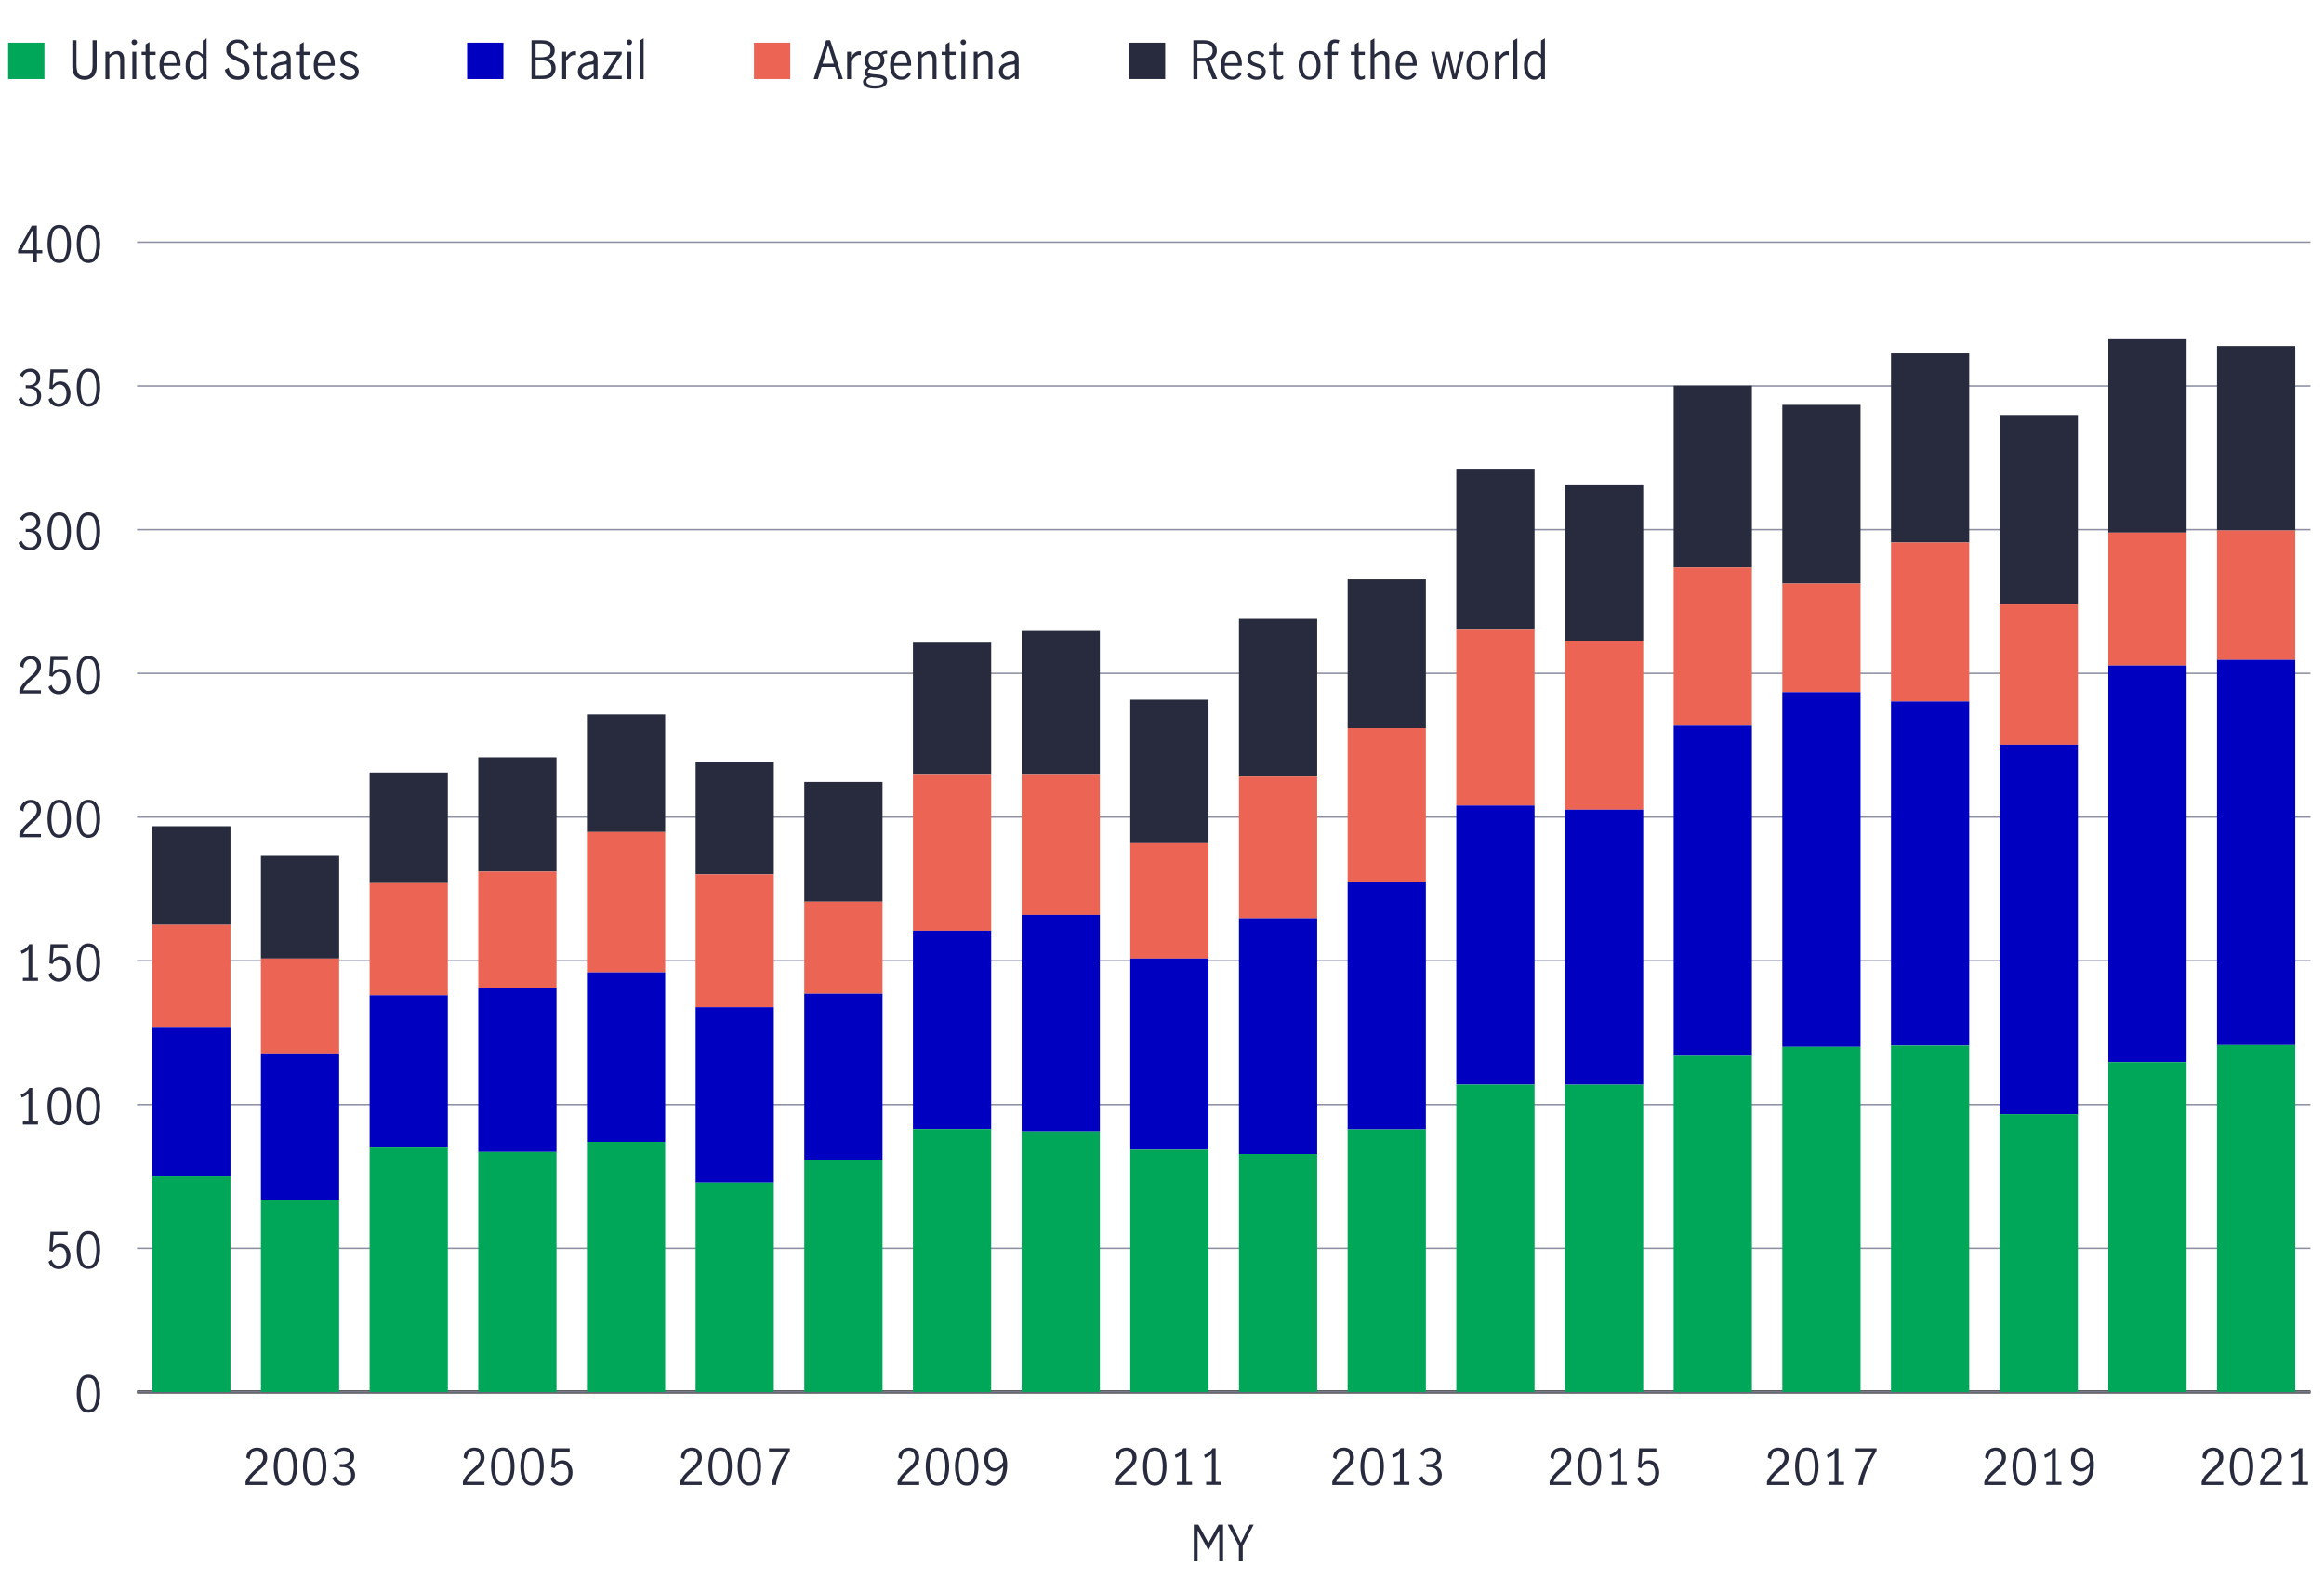 <?xml version="1.0" encoding="utf-8"?>
<!-- Generator: Adobe Illustrator 25.1.0, SVG Export Plug-In . SVG Version: 6.00 Build 0)  -->
<svg version="1.1" id="Layer_2" xmlns="http://www.w3.org/2000/svg" xmlns:xlink="http://www.w3.org/1999/xlink" x="0px" y="0px"
	 viewBox="0 0 800 543" style="enable-background:new 0 0 800 543;" xml:space="preserve">
<style type="text/css">
	.st0{fill:none;stroke:#000000;stroke-miterlimit:10;}
	.st1{fill:#282B3E;}
	.st2{fill:none;stroke:#8E90A2;stroke-width:0.5;stroke-miterlimit:10;}
	.st3{fill:#EC6453;}
	.st4{fill:#0000C1;}
	.st5{fill:#00A758;}
</style>
<line class="st0" x1="47.17" y1="479.02" x2="795.34" y2="479.02"/>
<g>
	<g>
	</g>
	<g>
	</g>
</g>
<path class="st1" d="M27.38,484.28c-0.64-1.25-0.96-2.79-0.96-4.64c0-1.86,0.31-3.42,0.94-4.68c0.62-1.26,1.65-1.9,3.09-1.9
	c1.45,0,2.48,0.63,3.1,1.9s0.93,2.83,0.93,4.68c0,1.85-0.32,3.39-0.96,4.64c-0.64,1.25-1.66,1.87-3.07,1.87
	C29.05,486.15,28.02,485.53,27.38,484.28z M32.63,483.42c0.37-1.09,0.56-2.35,0.56-3.78c0-1.44-0.18-2.71-0.55-3.83
	c-0.37-1.11-1.1-1.67-2.18-1.67c-1.08,0-1.8,0.56-2.17,1.67c-0.37,1.11-0.55,2.39-0.55,3.83c0,1.43,0.19,2.69,0.56,3.78
	c0.37,1.09,1.09,1.64,2.16,1.64C31.53,485.06,32.25,484.52,32.63,483.42z"/>
<path class="st1" d="M18.01,436.07c-0.62-0.44-1.07-1.05-1.33-1.84l1.09-0.73c0.17,0.66,0.48,1.18,0.93,1.56s0.97,0.58,1.57,0.58
	c0.58,0,1.06-0.16,1.46-0.48c0.4-0.32,0.69-0.73,0.88-1.24c0.19-0.51,0.28-1.05,0.28-1.63c0-0.66-0.11-1.23-0.32-1.72
	s-0.51-0.86-0.88-1.11c-0.37-0.25-0.78-0.38-1.23-0.38c-0.5,0-0.96,0.15-1.38,0.46c-0.42,0.31-0.75,0.69-1,1.16l-1.07-0.25
	l0.36-6.58h5.92v1.1h-4.83l-0.34,4.39c0.74-0.91,1.6-1.36,2.6-1.36c0.75,0,1.39,0.2,1.92,0.59s0.94,0.91,1.21,1.55
	c0.27,0.64,0.41,1.32,0.41,2.05c0,0.82-0.16,1.57-0.49,2.27c-0.33,0.7-0.8,1.25-1.41,1.67c-0.61,0.41-1.33,0.62-2.14,0.62
	C19.36,436.73,18.63,436.51,18.01,436.07z"/>
<path class="st1" d="M27.38,434.82c-0.64-1.25-0.96-2.79-0.96-4.64c0-1.86,0.31-3.42,0.94-4.68c0.62-1.26,1.65-1.9,3.09-1.9
	c1.45,0,2.48,0.63,3.1,1.9s0.93,2.83,0.93,4.68c0,1.85-0.32,3.39-0.96,4.64c-0.64,1.25-1.66,1.87-3.07,1.87
	C29.05,436.69,28.02,436.07,27.38,434.82z M32.63,433.96c0.37-1.09,0.56-2.35,0.56-3.78c0-1.44-0.18-2.71-0.55-3.83
	c-0.37-1.11-1.1-1.67-2.18-1.67c-1.08,0-1.8,0.56-2.17,1.67c-0.37,1.11-0.55,2.39-0.55,3.83c0,1.43,0.19,2.69,0.56,3.78
	c0.37,1.09,1.09,1.64,2.16,1.64C31.53,435.6,32.25,435.06,32.63,433.96z"/>
<path class="st1" d="M9.81,385.94v-9.72c-0.53,0.63-1.31,1.13-2.35,1.48l-0.31-1.02c0.63-0.2,1.21-0.5,1.73-0.89
	c0.52-0.39,0.92-0.85,1.21-1.39h1.04v11.54h1.94v1.05h-5.2v-1.05H9.81z"/>
<path class="st1" d="M17.32,385.36c-0.64-1.25-0.96-2.79-0.96-4.64c0-1.86,0.31-3.42,0.94-4.68c0.62-1.26,1.65-1.9,3.09-1.9
	c1.45,0,2.48,0.63,3.1,1.9s0.93,2.83,0.93,4.68c0,1.85-0.32,3.39-0.96,4.64c-0.64,1.25-1.66,1.87-3.07,1.87
	C18.98,387.23,17.96,386.61,17.32,385.36z M22.56,384.5c0.37-1.09,0.56-2.35,0.56-3.78c0-1.44-0.18-2.71-0.55-3.83
	c-0.37-1.11-1.1-1.67-2.18-1.67c-1.08,0-1.8,0.56-2.17,1.67c-0.37,1.11-0.55,2.39-0.55,3.83c0,1.43,0.19,2.69,0.56,3.78
	c0.37,1.09,1.09,1.64,2.16,1.64C21.46,386.14,22.19,385.6,22.56,384.5z"/>
<path class="st1" d="M27.38,385.36c-0.64-1.25-0.96-2.79-0.96-4.64c0-1.86,0.31-3.42,0.94-4.68c0.62-1.26,1.65-1.9,3.09-1.9
	c1.45,0,2.48,0.63,3.1,1.9s0.93,2.83,0.93,4.68c0,1.85-0.32,3.39-0.96,4.64c-0.64,1.25-1.66,1.87-3.07,1.87
	C29.05,387.23,28.02,386.61,27.38,385.36z M32.63,384.5c0.37-1.09,0.56-2.35,0.56-3.78c0-1.44-0.18-2.71-0.55-3.83
	c-0.37-1.11-1.1-1.67-2.18-1.67c-1.08,0-1.8,0.56-2.17,1.67c-0.37,1.11-0.55,2.39-0.55,3.83c0,1.43,0.19,2.69,0.56,3.78
	c0.37,1.09,1.09,1.64,2.16,1.64C31.53,386.14,32.25,385.6,32.63,384.5z"/>
<path class="st1" d="M9.81,336.48v-9.72c-0.53,0.63-1.31,1.13-2.35,1.48l-0.31-1.02c0.63-0.2,1.21-0.5,1.73-0.89
	c0.52-0.39,0.92-0.85,1.21-1.39h1.04v11.54h1.94v1.05h-5.2v-1.05H9.81z"/>
<path class="st1" d="M18.01,337.15c-0.62-0.44-1.07-1.05-1.33-1.84l1.09-0.73c0.17,0.66,0.48,1.18,0.93,1.56s0.97,0.58,1.57,0.58
	c0.58,0,1.06-0.16,1.46-0.48c0.4-0.32,0.69-0.73,0.88-1.24c0.19-0.51,0.28-1.05,0.28-1.63c0-0.66-0.11-1.23-0.32-1.72
	s-0.51-0.86-0.88-1.11c-0.37-0.25-0.78-0.38-1.23-0.38c-0.5,0-0.96,0.15-1.38,0.46c-0.42,0.31-0.75,0.69-1,1.16l-1.07-0.25
	l0.36-6.58h5.92v1.1h-4.83l-0.34,4.39c0.74-0.91,1.6-1.36,2.6-1.36c0.75,0,1.39,0.2,1.92,0.59s0.94,0.91,1.21,1.55
	c0.27,0.64,0.41,1.32,0.41,2.05c0,0.82-0.16,1.57-0.49,2.27c-0.33,0.7-0.8,1.25-1.41,1.67c-0.61,0.41-1.33,0.62-2.14,0.62
	C19.36,337.81,18.63,337.59,18.01,337.15z"/>
<path class="st1" d="M27.38,335.9c-0.64-1.25-0.96-2.79-0.96-4.64c0-1.86,0.31-3.42,0.94-4.68c0.62-1.26,1.65-1.9,3.09-1.9
	c1.45,0,2.48,0.63,3.1,1.9s0.93,2.83,0.93,4.68c0,1.85-0.32,3.39-0.96,4.64c-0.64,1.25-1.66,1.87-3.07,1.87
	C29.05,337.77,28.02,337.15,27.38,335.9z M32.63,335.04c0.37-1.09,0.56-2.35,0.56-3.78c0-1.44-0.18-2.71-0.55-3.83
	c-0.37-1.11-1.1-1.67-2.18-1.67c-1.08,0-1.8,0.56-2.17,1.67c-0.37,1.11-0.55,2.39-0.55,3.83c0,1.43,0.19,2.69,0.56,3.78
	c0.37,1.09,1.09,1.64,2.16,1.64C31.53,336.69,32.25,336.14,32.63,335.04z"/>
<path class="st1" d="M8.07,284.61c0.56-0.65,1.28-1.36,2.15-2.14c0.58-0.51,1.03-0.94,1.36-1.27c0.33-0.34,0.6-0.71,0.82-1.12
	c0.22-0.41,0.32-0.85,0.32-1.33c0-0.68-0.2-1.25-0.6-1.72c-0.4-0.46-0.92-0.7-1.58-0.7c-0.5,0-0.94,0.14-1.32,0.42
	c-0.38,0.28-0.67,0.64-0.87,1.09c-0.2,0.45-0.29,0.93-0.26,1.44l-1.14-0.59c-0.01-0.63,0.14-1.21,0.46-1.73
	c0.32-0.52,0.76-0.94,1.32-1.24s1.19-0.46,1.88-0.46c0.71,0,1.33,0.15,1.86,0.45c0.53,0.3,0.93,0.71,1.21,1.23
	c0.28,0.52,0.42,1.1,0.42,1.75c0,0.63-0.13,1.21-0.39,1.73s-0.58,0.97-0.97,1.38s-0.91,0.89-1.58,1.45
	c-0.81,0.69-1.46,1.31-1.96,1.86c-0.5,0.55-0.9,1.18-1.21,1.9h6.1v1.09H6.67v-1.16C7.04,286.03,7.51,285.26,8.07,284.61z"/>
<path class="st1" d="M17.32,286.45c-0.64-1.25-0.96-2.79-0.96-4.64c0-1.86,0.31-3.42,0.94-4.68c0.62-1.26,1.65-1.9,3.09-1.9
	c1.45,0,2.48,0.63,3.1,1.9s0.93,2.83,0.93,4.68c0,1.85-0.32,3.39-0.96,4.64c-0.64,1.25-1.66,1.87-3.07,1.87
	C18.98,288.31,17.96,287.69,17.32,286.45z M22.56,285.59c0.37-1.09,0.56-2.35,0.56-3.78c0-1.44-0.18-2.71-0.55-3.83
	c-0.37-1.11-1.1-1.67-2.18-1.67c-1.08,0-1.8,0.56-2.17,1.67c-0.37,1.11-0.55,2.39-0.55,3.83c0,1.43,0.19,2.69,0.56,3.78
	c0.37,1.09,1.09,1.64,2.16,1.64C21.46,287.23,22.19,286.68,22.56,285.59z"/>
<path class="st1" d="M27.38,286.45c-0.64-1.25-0.96-2.79-0.96-4.64c0-1.86,0.31-3.42,0.94-4.68c0.62-1.26,1.65-1.9,3.09-1.9
	c1.45,0,2.48,0.63,3.1,1.9s0.93,2.83,0.93,4.68c0,1.85-0.32,3.39-0.96,4.64c-0.64,1.25-1.66,1.87-3.07,1.87
	C29.05,288.31,28.02,287.69,27.38,286.45z M32.63,285.59c0.37-1.09,0.56-2.35,0.56-3.78c0-1.44-0.18-2.71-0.55-3.83
	c-0.37-1.11-1.1-1.67-2.18-1.67c-1.08,0-1.8,0.56-2.17,1.67c-0.37,1.11-0.55,2.39-0.55,3.83c0,1.43,0.19,2.69,0.56,3.78
	c0.37,1.09,1.09,1.64,2.16,1.64C31.53,287.23,32.25,286.68,32.63,285.59z"/>
<path class="st1" d="M8.07,235.15c0.56-0.65,1.28-1.36,2.15-2.14c0.58-0.51,1.03-0.94,1.36-1.27c0.33-0.34,0.6-0.71,0.82-1.12
	c0.22-0.41,0.32-0.85,0.32-1.33c0-0.68-0.2-1.25-0.6-1.72c-0.4-0.46-0.92-0.7-1.58-0.7c-0.5,0-0.94,0.14-1.32,0.42
	c-0.38,0.28-0.67,0.64-0.87,1.09c-0.2,0.45-0.29,0.93-0.26,1.44l-1.14-0.59c-0.01-0.63,0.14-1.21,0.46-1.73
	c0.32-0.52,0.76-0.94,1.32-1.24s1.19-0.46,1.88-0.46c0.71,0,1.33,0.15,1.86,0.45c0.53,0.3,0.93,0.71,1.21,1.23
	c0.28,0.52,0.42,1.1,0.42,1.75c0,0.63-0.13,1.21-0.39,1.73s-0.58,0.97-0.97,1.38s-0.91,0.89-1.58,1.45
	c-0.81,0.69-1.46,1.31-1.96,1.86c-0.5,0.55-0.9,1.18-1.21,1.9h6.1v1.09H6.67v-1.16C7.04,236.57,7.51,235.8,8.07,235.15z"/>
<path class="st1" d="M18.01,238.24c-0.62-0.44-1.07-1.05-1.33-1.84l1.09-0.73c0.17,0.66,0.48,1.18,0.93,1.56s0.97,0.58,1.57,0.58
	c0.58,0,1.06-0.16,1.46-0.48c0.4-0.32,0.69-0.73,0.88-1.24c0.19-0.51,0.28-1.05,0.28-1.63c0-0.66-0.11-1.23-0.32-1.72
	s-0.51-0.86-0.88-1.11c-0.37-0.25-0.78-0.38-1.23-0.38c-0.5,0-0.96,0.15-1.38,0.46c-0.42,0.31-0.75,0.69-1,1.16l-1.07-0.25
	l0.36-6.58h5.92v1.1h-4.83l-0.34,4.39c0.74-0.91,1.6-1.36,2.6-1.36c0.75,0,1.39,0.2,1.92,0.59s0.94,0.91,1.21,1.55
	c0.27,0.64,0.41,1.32,0.41,2.05c0,0.82-0.16,1.57-0.49,2.27c-0.33,0.7-0.8,1.25-1.41,1.67c-0.61,0.41-1.33,0.62-2.14,0.62
	C19.36,238.89,18.63,238.67,18.01,238.24z"/>
<path class="st1" d="M27.38,236.99c-0.64-1.25-0.96-2.79-0.96-4.64c0-1.86,0.31-3.42,0.94-4.68c0.62-1.26,1.65-1.9,3.09-1.9
	c1.45,0,2.48,0.63,3.1,1.9s0.93,2.83,0.93,4.68c0,1.85-0.32,3.39-0.96,4.64c-0.64,1.25-1.66,1.87-3.07,1.87
	C29.05,238.86,28.02,238.23,27.38,236.99z M32.63,236.13c0.37-1.09,0.56-2.35,0.56-3.78c0-1.44-0.18-2.71-0.55-3.83
	c-0.37-1.11-1.1-1.67-2.18-1.67c-1.08,0-1.8,0.56-2.17,1.67c-0.37,1.11-0.55,2.39-0.55,3.83c0,1.43,0.19,2.69,0.56,3.78
	c0.37,1.09,1.09,1.64,2.16,1.64C31.53,237.77,32.25,237.22,32.63,236.13z"/>
<path class="st1" d="M7.86,188.72c-0.7-0.46-1.21-1.1-1.51-1.92l1.12-0.7c0.23,0.66,0.59,1.2,1.08,1.62
	c0.49,0.42,1.06,0.63,1.69,0.63c0.77,0,1.39-0.23,1.86-0.68c0.47-0.45,0.71-1.06,0.71-1.84c0-1-0.28-1.71-0.85-2.14
	c-0.57-0.43-1.36-0.65-2.38-0.65c-0.31,0-0.54,0.01-0.71,0.03v-1.09c0.27,0.05,0.58,0.07,0.92,0.07c0.9,0,1.58-0.22,2.06-0.65
	s0.71-1.01,0.71-1.73c0-0.69-0.21-1.24-0.63-1.65c-0.42-0.41-0.98-0.61-1.68-0.61c-0.57,0-1.06,0.17-1.49,0.52s-0.71,0.78-0.86,1.3
	l-1.05-0.61c0.27-0.69,0.73-1.25,1.38-1.67c0.65-0.42,1.39-0.63,2.23-0.63c0.65,0,1.23,0.14,1.74,0.42
	c0.52,0.28,0.92,0.66,1.21,1.15s0.43,1.03,0.43,1.63c0,0.71-0.17,1.31-0.51,1.8s-0.89,0.88-1.65,1.19c0.8,0.23,1.42,0.62,1.84,1.18
	c0.42,0.56,0.64,1.22,0.64,1.96c0,0.76-0.17,1.42-0.51,1.99c-0.34,0.57-0.81,1-1.4,1.31c-0.59,0.31-1.27,0.46-2.01,0.46
	C9.35,189.41,8.56,189.18,7.86,188.72z"/>
<path class="st1" d="M17.32,187.53c-0.64-1.25-0.96-2.79-0.96-4.64c0-1.86,0.31-3.42,0.94-4.68c0.62-1.26,1.65-1.9,3.09-1.9
	c1.45,0,2.48,0.63,3.1,1.9s0.93,2.83,0.93,4.68c0,1.85-0.32,3.39-0.96,4.64c-0.64,1.25-1.66,1.87-3.07,1.87
	C18.98,189.4,17.96,188.77,17.32,187.53z M22.56,186.67c0.37-1.09,0.56-2.35,0.56-3.78c0-1.44-0.18-2.71-0.55-3.83
	c-0.37-1.11-1.1-1.67-2.18-1.67c-1.08,0-1.8,0.56-2.17,1.67c-0.37,1.11-0.55,2.39-0.55,3.83c0,1.43,0.19,2.69,0.56,3.78
	c0.37,1.09,1.09,1.64,2.16,1.64C21.46,188.31,22.19,187.76,22.56,186.67z"/>
<path class="st1" d="M27.38,187.53c-0.64-1.25-0.96-2.79-0.96-4.64c0-1.86,0.31-3.42,0.94-4.68c0.62-1.26,1.65-1.9,3.09-1.9
	c1.45,0,2.48,0.63,3.1,1.9s0.93,2.83,0.93,4.68c0,1.85-0.32,3.39-0.96,4.64c-0.64,1.25-1.66,1.87-3.07,1.87
	C29.05,189.4,28.02,188.77,27.38,187.53z M32.63,186.67c0.37-1.09,0.56-2.35,0.56-3.78c0-1.44-0.18-2.71-0.55-3.83
	c-0.37-1.11-1.1-1.67-2.18-1.67c-1.08,0-1.8,0.56-2.17,1.67c-0.37,1.11-0.55,2.39-0.55,3.83c0,1.43,0.19,2.69,0.56,3.78
	c0.37,1.09,1.09,1.64,2.16,1.64C31.53,188.31,32.25,187.76,32.63,186.67z"/>
<path class="st1" d="M7.86,139.26c-0.7-0.46-1.21-1.1-1.51-1.92l1.12-0.7c0.23,0.66,0.59,1.2,1.08,1.62
	c0.49,0.42,1.06,0.63,1.69,0.63c0.77,0,1.39-0.23,1.86-0.68c0.47-0.45,0.71-1.06,0.71-1.84c0-1-0.28-1.71-0.85-2.14
	c-0.57-0.43-1.36-0.65-2.38-0.65c-0.31,0-0.54,0.01-0.71,0.03v-1.09c0.27,0.05,0.58,0.07,0.92,0.07c0.9,0,1.58-0.22,2.06-0.65
	s0.71-1.01,0.71-1.73c0-0.69-0.21-1.24-0.63-1.65c-0.42-0.41-0.98-0.61-1.68-0.61c-0.57,0-1.06,0.17-1.49,0.52s-0.71,0.78-0.86,1.3
	l-1.05-0.61c0.27-0.69,0.73-1.25,1.38-1.67c0.65-0.42,1.39-0.63,2.23-0.63c0.65,0,1.23,0.14,1.74,0.42
	c0.52,0.28,0.92,0.66,1.21,1.15s0.43,1.03,0.43,1.63c0,0.71-0.17,1.31-0.51,1.8s-0.89,0.88-1.65,1.19c0.8,0.23,1.42,0.62,1.84,1.18
	c0.42,0.56,0.64,1.22,0.64,1.96c0,0.76-0.17,1.42-0.51,1.99c-0.34,0.57-0.81,1-1.4,1.31c-0.59,0.31-1.27,0.46-2.01,0.46
	C9.35,139.96,8.56,139.72,7.86,139.26z"/>
<path class="st1" d="M18.01,139.32c-0.62-0.44-1.07-1.05-1.33-1.84l1.09-0.73c0.17,0.66,0.48,1.18,0.93,1.56s0.97,0.58,1.57,0.58
	c0.58,0,1.06-0.16,1.46-0.48c0.4-0.32,0.69-0.73,0.88-1.24c0.19-0.51,0.28-1.05,0.28-1.63c0-0.66-0.11-1.23-0.32-1.72
	s-0.51-0.86-0.88-1.11c-0.37-0.25-0.78-0.38-1.23-0.38c-0.5,0-0.96,0.15-1.38,0.46c-0.42,0.31-0.75,0.69-1,1.16l-1.07-0.25
	l0.36-6.58h5.92v1.1h-4.83l-0.34,4.39c0.74-0.91,1.6-1.36,2.6-1.36c0.75,0,1.39,0.2,1.92,0.59s0.94,0.91,1.21,1.55
	c0.27,0.64,0.41,1.32,0.41,2.05c0,0.82-0.16,1.57-0.49,2.27c-0.33,0.7-0.8,1.25-1.41,1.67c-0.61,0.41-1.33,0.62-2.14,0.62
	C19.36,139.97,18.63,139.75,18.01,139.32z"/>
<path class="st1" d="M27.38,138.07c-0.64-1.25-0.96-2.79-0.96-4.64c0-1.86,0.31-3.42,0.94-4.68c0.62-1.26,1.65-1.9,3.09-1.9
	c1.45,0,2.48,0.63,3.1,1.9s0.93,2.83,0.93,4.68c0,1.85-0.32,3.39-0.96,4.64c-0.64,1.25-1.66,1.87-3.07,1.87
	C29.05,139.94,28.02,139.32,27.38,138.07z M32.63,137.21c0.37-1.09,0.56-2.35,0.56-3.78c0-1.44-0.18-2.71-0.55-3.83
	c-0.37-1.11-1.1-1.67-2.18-1.67c-1.08,0-1.8,0.56-2.17,1.67c-0.37,1.11-0.55,2.39-0.55,3.83c0,1.43,0.19,2.69,0.56,3.78
	c0.37,1.09,1.09,1.64,2.16,1.64C31.53,138.85,32.25,138.3,32.63,137.21z"/>
<path class="st1" d="M11.34,87.18H6.23v-1.14l4.71-8.4h1.75v8.47h1.87v1.07h-1.87v3.06h-1.34V87.18z M11.34,86.11v-7.04h-0.02
	l-3.86,7.04H11.34z"/>
<path class="st1" d="M17.32,88.61c-0.64-1.25-0.96-2.79-0.96-4.64c0-1.86,0.31-3.42,0.94-4.68c0.62-1.26,1.65-1.9,3.09-1.9
	c1.45,0,2.48,0.63,3.1,1.9s0.93,2.83,0.93,4.68c0,1.85-0.32,3.39-0.96,4.64c-0.64,1.25-1.66,1.87-3.07,1.87
	C18.98,90.48,17.96,89.86,17.32,88.61z M22.56,87.75c0.37-1.09,0.56-2.35,0.56-3.78c0-1.44-0.18-2.71-0.55-3.83
	c-0.37-1.11-1.1-1.67-2.18-1.67c-1.08,0-1.8,0.56-2.17,1.67c-0.37,1.11-0.55,2.39-0.55,3.83c0,1.43,0.19,2.69,0.56,3.78
	c0.37,1.09,1.09,1.64,2.16,1.64C21.46,89.39,22.19,88.85,22.56,87.75z"/>
<path class="st1" d="M27.38,88.61c-0.64-1.25-0.96-2.79-0.96-4.64c0-1.86,0.31-3.42,0.94-4.68c0.62-1.26,1.65-1.9,3.09-1.9
	c1.45,0,2.48,0.63,3.1,1.9s0.93,2.83,0.93,4.68c0,1.85-0.32,3.39-0.96,4.64c-0.64,1.25-1.66,1.87-3.07,1.87
	C29.05,90.48,28.02,89.86,27.38,88.61z M32.63,87.75c0.37-1.09,0.56-2.35,0.56-3.78c0-1.44-0.18-2.71-0.55-3.83
	c-0.37-1.11-1.1-1.67-2.18-1.67c-1.08,0-1.8,0.56-2.17,1.67c-0.37,1.11-0.55,2.39-0.55,3.83c0,1.43,0.19,2.69,0.56,3.78
	c0.37,1.09,1.09,1.64,2.16,1.64C31.53,89.39,32.25,88.85,32.63,87.75z"/>
<line class="st2" x1="47.17" y1="479.02" x2="795.34" y2="479.02"/>
<line class="st2" x1="47.17" y1="429.56" x2="795.34" y2="429.56"/>
<line class="st2" x1="47.17" y1="380.1" x2="795.34" y2="380.1"/>
<line class="st2" x1="47.17" y1="330.64" x2="795.34" y2="330.64"/>
<line class="st2" x1="47.17" y1="281.18" x2="795.34" y2="281.18"/>
<line class="st2" x1="47.17" y1="231.72" x2="795.34" y2="231.72"/>
<line class="st2" x1="47.17" y1="182.27" x2="795.34" y2="182.27"/>
<line class="st2" x1="47.17" y1="132.81" x2="795.34" y2="132.81"/>
<line class="st2" x1="47.17" y1="83.35" x2="795.34" y2="83.35"/>
<g>
</g>
<rect x="52.41" y="284.32" class="st1" width="26.93" height="33.95"/>
<rect x="89.82" y="294.56" class="st1" width="26.93" height="35.31"/>
<rect x="127.23" y="265.86" class="st1" width="26.93" height="38.06"/>
<rect x="164.64" y="260.63" class="st1" width="26.93" height="39.34"/>
<rect x="202.04" y="245.87" class="st1" width="26.93" height="40.46"/>
<rect x="239.45" y="262.17" class="st1" width="26.93" height="38.74"/>
<rect x="276.86" y="269.09" class="st1" width="26.93" height="41.23"/>
<rect x="314.27" y="220.87" class="st1" width="26.93" height="45.5"/>
<rect x="351.68" y="217.15" class="st1" width="26.93" height="49.23"/>
<rect x="389.08" y="240.79" class="st1" width="26.93" height="49.4"/>
<rect x="426.49" y="212.97" class="st1" width="26.93" height="54.27"/>
<rect x="463.9" y="199.38" class="st1" width="26.93" height="51.18"/>
<rect x="501.31" y="161.31" class="st1" width="26.93" height="55.13"/>
<rect x="538.72" y="167.01" class="st1" width="26.93" height="53.47"/>
<rect x="576.13" y="132.71" class="st1" width="26.93" height="62.59"/>
<rect x="613.53" y="139.33" class="st1" width="26.93" height="61.47"/>
<rect x="650.94" y="121.61" class="st1" width="26.93" height="65.09"/>
<rect x="688.35" y="142.82" class="st1" width="26.93" height="65.2"/>
<rect x="725.76" y="116.75" class="st1" width="26.93" height="66.55"/>
<rect x="763.17" y="119.09" class="st1" width="26.93" height="63.46"/>
<rect x="52.41" y="318.27" class="st3" width="26.93" height="35.12"/>
<rect x="89.82" y="329.87" class="st3" width="26.93" height="32.64"/>
<rect x="127.23" y="303.92" class="st3" width="26.93" height="38.58"/>
<rect x="164.64" y="299.97" class="st3" width="26.93" height="40.06"/>
<rect x="202.04" y="286.33" class="st3" width="26.93" height="48.27"/>
<rect x="239.45" y="300.91" class="st3" width="26.93" height="45.7"/>
<rect x="276.86" y="310.32" class="st3" width="26.93" height="31.65"/>
<rect x="314.27" y="266.38" class="st3" width="26.93" height="53.91"/>
<rect x="351.68" y="266.38" class="st3" width="26.93" height="48.47"/>
<rect x="389.08" y="290.19" class="st3" width="26.93" height="39.67"/>
<rect x="426.49" y="267.25" class="st3" width="26.93" height="48.77"/>
<rect x="463.9" y="250.56" class="st3" width="26.93" height="52.82"/>
<rect x="501.31" y="216.44" class="st3" width="26.93" height="60.78"/>
<rect x="538.72" y="220.48" class="st3" width="26.93" height="58.16"/>
<rect x="576.13" y="195.29" class="st3" width="26.93" height="54.4"/>
<rect x="613.53" y="200.8" class="st3" width="26.93" height="37.39"/>
<rect x="650.94" y="186.7" class="st3" width="26.93" height="54.7"/>
<rect x="688.35" y="208.02" class="st3" width="26.93" height="48.27"/>
<rect x="725.76" y="183.31" class="st3" width="26.93" height="45.7"/>
<rect x="763.17" y="182.56" class="st3" width="26.93" height="44.51"/>
<rect x="52.41" y="353.38" class="st4" width="26.93" height="51.44"/>
<rect x="89.82" y="362.51" class="st4" width="26.93" height="50.45"/>
<rect x="127.23" y="342.5" class="st4" width="26.93" height="52.43"/>
<rect x="164.64" y="340.03" class="st4" width="26.93" height="56.38"/>
<rect x="202.04" y="334.6" class="st4" width="26.93" height="58.36"/>
<rect x="239.45" y="346.61" class="st4" width="26.93" height="60.34"/>
<rect x="276.86" y="341.97" class="st4" width="26.93" height="57.17"/>
<rect x="314.27" y="320.29" class="st4" width="26.93" height="68.25"/>
<rect x="351.68" y="314.85" class="st4" width="26.93" height="74.48"/>
<rect x="389.08" y="329.86" class="st4" width="26.93" height="65.78"/>
<rect x="426.49" y="316.01" class="st4" width="26.93" height="81.11"/>
<rect x="463.9" y="303.38" class="st4" width="26.93" height="85.27"/>
<rect x="501.31" y="277.22" class="st4" width="26.93" height="96.05"/>
<rect x="538.72" y="278.64" class="st4" width="26.93" height="94.66"/>
<rect x="576.13" y="249.7" class="st4" width="26.93" height="113.66"/>
<rect x="613.53" y="238.19" class="st4" width="26.93" height="122.06"/>
<rect x="650.94" y="241.4" class="st4" width="26.93" height="118.4"/>
<rect x="688.35" y="256.29" class="st4" width="26.93" height="127.11"/>
<rect x="725.76" y="229.01" class="st4" width="26.93" height="136.51"/>
<rect x="763.17" y="227.07" class="st4" width="26.93" height="132.55"/>
<rect x="52.41" y="404.82" class="st5" width="26.93" height="74.2"/>
<rect x="89.82" y="412.96" class="st5" width="26.93" height="66.06"/>
<rect x="127.23" y="394.92" class="st5" width="26.93" height="84.1"/>
<rect x="164.64" y="396.42" class="st5" width="26.93" height="82.6"/>
<rect x="202.04" y="392.96" class="st5" width="26.93" height="86.06"/>
<rect x="239.45" y="406.95" class="st5" width="26.93" height="72.07"/>
<rect x="276.86" y="399.14" class="st5" width="26.93" height="79.87"/>
<rect x="314.27" y="388.54" class="st5" width="26.93" height="90.48"/>
<rect x="351.68" y="389.34" class="st5" width="26.93" height="89.68"/>
<rect x="389.08" y="395.64" class="st5" width="26.93" height="83.38"/>
<rect x="426.49" y="397.12" class="st5" width="26.93" height="81.89"/>
<rect x="463.9" y="388.64" class="st5" width="26.93" height="90.37"/>
<rect x="501.31" y="373.27" class="st5" width="26.93" height="105.75"/>
<rect x="538.72" y="373.31" class="st5" width="26.93" height="105.71"/>
<rect x="576.13" y="363.35" class="st5" width="26.93" height="115.67"/>
<rect x="613.53" y="360.25" class="st5" width="26.93" height="118.77"/>
<rect x="650.94" y="359.81" class="st5" width="26.93" height="119.21"/>
<rect x="688.35" y="383.4" class="st5" width="26.93" height="95.62"/>
<rect x="725.76" y="365.51" class="st5" width="26.93" height="113.51"/>
<rect x="763.17" y="359.62" class="st5" width="26.93" height="119.4"/>
<g>
	<g>
	</g>
	<g>
	</g>
	<g>
	</g>
	<g>
	</g>
</g>
<g>
</g>
<path class="st1" d="M759.28,507.52c0.56-0.65,1.28-1.36,2.15-2.14c0.58-0.51,1.03-0.94,1.36-1.27c0.33-0.34,0.6-0.71,0.82-1.12
	c0.21-0.41,0.32-0.85,0.32-1.33c0-0.68-0.2-1.25-0.59-1.72s-0.92-0.7-1.58-0.7c-0.5,0-0.94,0.14-1.32,0.42
	c-0.38,0.28-0.67,0.64-0.87,1.09c-0.2,0.45-0.29,0.93-0.26,1.44l-1.14-0.59c-0.01-0.63,0.14-1.21,0.46-1.73
	c0.32-0.52,0.76-0.94,1.32-1.24c0.56-0.31,1.19-0.46,1.88-0.46c0.71,0,1.33,0.15,1.86,0.45s0.93,0.71,1.21,1.23
	c0.28,0.52,0.42,1.1,0.42,1.75c0,0.63-0.13,1.21-0.39,1.73s-0.58,0.97-0.97,1.38c-0.39,0.4-0.91,0.89-1.58,1.45
	c-0.8,0.69-1.46,1.31-1.96,1.86c-0.5,0.55-0.9,1.18-1.21,1.9h6.1v1.09h-7.43v-1.16C758.26,508.94,758.72,508.17,759.28,507.52z"/>
<path class="st1" d="M768.53,509.36c-0.64-1.25-0.96-2.79-0.96-4.64c0-1.86,0.31-3.42,0.94-4.68c0.62-1.26,1.65-1.9,3.09-1.9
	c1.45,0,2.48,0.63,3.1,1.9c0.62,1.26,0.93,2.83,0.93,4.68c0,1.85-0.32,3.39-0.96,4.64c-0.64,1.25-1.66,1.87-3.07,1.87
	S769.17,510.6,768.53,509.36z M773.78,508.5c0.37-1.09,0.56-2.35,0.56-3.78c0-1.44-0.18-2.71-0.55-3.83
	c-0.37-1.11-1.1-1.67-2.18-1.67c-1.08,0-1.8,0.56-2.17,1.67c-0.37,1.11-0.55,2.39-0.55,3.83c0,1.43,0.19,2.69,0.56,3.78
	c0.37,1.09,1.09,1.64,2.16,1.64C772.68,510.14,773.4,509.59,773.78,508.5z"/>
<path class="st1" d="M779.41,507.52c0.56-0.65,1.28-1.36,2.15-2.14c0.58-0.51,1.03-0.94,1.36-1.27c0.33-0.34,0.6-0.71,0.82-1.12
	c0.21-0.41,0.32-0.85,0.32-1.33c0-0.68-0.2-1.25-0.59-1.72s-0.92-0.7-1.58-0.7c-0.5,0-0.94,0.14-1.32,0.42
	c-0.38,0.28-0.67,0.64-0.87,1.09c-0.2,0.45-0.29,0.93-0.26,1.44l-1.14-0.59c-0.01-0.63,0.14-1.21,0.46-1.73
	c0.32-0.52,0.76-0.94,1.32-1.24c0.56-0.31,1.19-0.46,1.88-0.46c0.71,0,1.33,0.15,1.86,0.45s0.93,0.71,1.21,1.23
	c0.28,0.52,0.42,1.1,0.42,1.75c0,0.63-0.13,1.21-0.39,1.73s-0.58,0.97-0.97,1.38c-0.39,0.4-0.91,0.89-1.58,1.45
	c-0.8,0.69-1.46,1.31-1.96,1.86c-0.5,0.55-0.9,1.18-1.21,1.9h6.1v1.09h-7.43v-1.16C778.38,508.94,778.85,508.17,779.41,507.52z"/>
<path class="st1" d="M791.22,509.93v-9.72c-0.53,0.63-1.32,1.13-2.35,1.48l-0.31-1.02c0.63-0.2,1.21-0.5,1.73-0.89
	c0.52-0.39,0.92-0.85,1.21-1.39h1.04v11.54h1.94v1.05h-5.2v-1.05H791.22z"/>
<path class="st1" d="M684.47,507.52c0.56-0.65,1.28-1.36,2.15-2.14c0.58-0.51,1.03-0.94,1.36-1.27c0.33-0.34,0.6-0.71,0.82-1.12
	c0.21-0.41,0.32-0.85,0.32-1.33c0-0.68-0.2-1.25-0.59-1.72s-0.92-0.7-1.58-0.7c-0.5,0-0.94,0.14-1.32,0.42
	c-0.38,0.28-0.67,0.64-0.87,1.09c-0.2,0.45-0.29,0.93-0.26,1.44l-1.14-0.59c-0.01-0.63,0.14-1.21,0.46-1.73
	c0.32-0.52,0.76-0.94,1.32-1.24c0.56-0.31,1.19-0.46,1.88-0.46c0.71,0,1.33,0.15,1.86,0.45s0.93,0.71,1.21,1.23
	c0.28,0.52,0.42,1.1,0.42,1.75c0,0.63-0.13,1.21-0.39,1.73s-0.58,0.97-0.97,1.38c-0.39,0.4-0.91,0.89-1.58,1.45
	c-0.8,0.69-1.46,1.31-1.96,1.86c-0.5,0.55-0.9,1.18-1.21,1.9h6.1v1.09h-7.43v-1.16C683.44,508.94,683.91,508.17,684.47,507.52z"/>
<path class="st1" d="M693.71,509.36c-0.64-1.25-0.96-2.79-0.96-4.64c0-1.86,0.31-3.42,0.94-4.68c0.62-1.26,1.65-1.9,3.09-1.9
	c1.45,0,2.48,0.63,3.1,1.9c0.62,1.26,0.93,2.83,0.93,4.68c0,1.85-0.32,3.39-0.96,4.64c-0.64,1.25-1.66,1.87-3.07,1.87
	S694.35,510.6,693.71,509.36z M698.96,508.5c0.37-1.09,0.56-2.35,0.56-3.78c0-1.44-0.18-2.71-0.55-3.83
	c-0.37-1.11-1.1-1.67-2.18-1.67c-1.08,0-1.8,0.56-2.17,1.67c-0.37,1.11-0.55,2.39-0.55,3.83c0,1.43,0.19,2.69,0.56,3.78
	c0.37,1.09,1.09,1.64,2.16,1.64C697.86,510.14,698.58,509.59,698.96,508.5z"/>
<path class="st1" d="M706.34,509.93v-9.72c-0.53,0.63-1.32,1.13-2.35,1.48l-0.31-1.02c0.63-0.2,1.21-0.5,1.73-0.89
	c0.52-0.39,0.92-0.85,1.21-1.39h1.04v11.54h1.94v1.05h-5.2v-1.05H706.34z"/>
<path class="st1" d="M713.39,510.15l0.73-0.92c0.65,0.6,1.3,0.9,1.97,0.9c0.53,0,1.04-0.18,1.52-0.55s0.89-0.97,1.23-1.8
	s0.53-1.9,0.58-3.2c-0.44,0.56-0.92,0.99-1.45,1.32c-0.52,0.32-1.05,0.48-1.6,0.48c-0.51,0-1.03-0.14-1.56-0.41
	c-0.53-0.27-0.99-0.7-1.36-1.29c-0.37-0.59-0.56-1.34-0.56-2.24c0-0.99,0.2-1.8,0.6-2.45c0.4-0.65,0.88-1.12,1.46-1.41
	c0.58-0.29,1.14-0.44,1.7-0.44c0.74,0,1.42,0.21,2.04,0.63c0.62,0.42,1.13,1.07,1.51,1.96c0.38,0.88,0.58,2,0.58,3.33
	c0,1.55-0.21,2.87-0.63,3.96c-0.42,1.09-0.99,1.9-1.7,2.44s-1.51,0.81-2.38,0.81C715.1,511.26,714.21,510.89,713.39,510.15z
	 M718.14,504.66c0.5-0.41,0.93-0.92,1.27-1.55c-0.03-0.94-0.2-1.7-0.48-2.28s-0.63-0.99-1.04-1.22c-0.4-0.24-0.8-0.36-1.2-0.36
	c-0.42,0-0.82,0.11-1.19,0.33c-0.37,0.22-0.68,0.57-0.91,1.05c-0.23,0.48-0.35,1.09-0.35,1.81c0,0.76,0.19,1.42,0.57,1.98
	c0.38,0.56,0.92,0.84,1.62,0.84C717.07,505.28,717.64,505.07,718.14,504.66z"/>
<path class="st1" d="M609.65,507.52c0.56-0.65,1.28-1.36,2.15-2.14c0.58-0.51,1.03-0.94,1.36-1.27c0.33-0.34,0.6-0.71,0.82-1.12
	c0.21-0.41,0.32-0.85,0.32-1.33c0-0.68-0.2-1.25-0.59-1.72s-0.92-0.7-1.58-0.7c-0.5,0-0.94,0.14-1.32,0.42
	c-0.38,0.28-0.67,0.64-0.87,1.09c-0.2,0.45-0.29,0.93-0.26,1.44l-1.14-0.59c-0.01-0.63,0.14-1.21,0.46-1.73
	c0.32-0.52,0.76-0.94,1.32-1.24c0.56-0.31,1.19-0.46,1.88-0.46c0.71,0,1.33,0.15,1.86,0.45s0.93,0.71,1.21,1.23
	c0.28,0.52,0.42,1.1,0.42,1.75c0,0.63-0.13,1.21-0.39,1.73s-0.58,0.97-0.97,1.38c-0.39,0.4-0.91,0.89-1.58,1.45
	c-0.8,0.69-1.46,1.31-1.96,1.86c-0.5,0.55-0.9,1.18-1.21,1.9h6.1v1.09h-7.43v-1.16C608.62,508.94,609.09,508.17,609.65,507.52z"/>
<path class="st1" d="M618.9,509.36c-0.64-1.25-0.96-2.79-0.96-4.64c0-1.86,0.31-3.42,0.94-4.68c0.62-1.26,1.65-1.9,3.09-1.9
	c1.45,0,2.48,0.63,3.1,1.9c0.62,1.26,0.93,2.83,0.93,4.68c0,1.85-0.32,3.39-0.96,4.64c-0.64,1.25-1.66,1.87-3.07,1.87
	S619.54,510.6,618.9,509.36z M624.14,508.5c0.37-1.09,0.56-2.35,0.56-3.78c0-1.44-0.18-2.71-0.55-3.83
	c-0.37-1.11-1.1-1.67-2.18-1.67c-1.08,0-1.8,0.56-2.17,1.67c-0.37,1.11-0.55,2.39-0.55,3.83c0,1.43,0.19,2.69,0.56,3.78
	c0.37,1.09,1.09,1.64,2.16,1.64C623.04,510.14,623.77,509.59,624.14,508.5z"/>
<path class="st1" d="M631.52,509.93v-9.72c-0.53,0.63-1.32,1.13-2.35,1.48l-0.31-1.02c0.63-0.2,1.21-0.5,1.73-0.89
	c0.52-0.39,0.92-0.85,1.21-1.39h1.04v11.54h1.94v1.05h-5.2v-1.05H631.52z"/>
<path class="st1" d="M641.39,505.44c0.88-2,1.97-3.98,3.29-5.94h-5.88v-1.1h7.17v0.88c-1.26,2.01-2.33,4.07-3.22,6.2
	s-1.4,3.96-1.54,5.52h-1.5C639.95,509.29,640.51,507.44,641.39,505.44z"/>
<path class="st1" d="M534.83,507.52c0.56-0.65,1.28-1.36,2.15-2.14c0.58-0.51,1.03-0.94,1.36-1.27c0.33-0.34,0.6-0.71,0.82-1.12
	c0.21-0.41,0.32-0.85,0.32-1.33c0-0.68-0.2-1.25-0.59-1.72s-0.92-0.7-1.58-0.7c-0.5,0-0.94,0.14-1.32,0.42
	c-0.38,0.28-0.67,0.64-0.87,1.09c-0.2,0.45-0.29,0.93-0.26,1.44l-1.14-0.59c-0.01-0.63,0.14-1.21,0.46-1.73
	c0.32-0.52,0.76-0.94,1.32-1.24c0.56-0.31,1.19-0.46,1.88-0.46c0.71,0,1.33,0.15,1.86,0.45s0.93,0.71,1.21,1.23
	c0.28,0.52,0.42,1.1,0.42,1.75c0,0.63-0.13,1.21-0.39,1.73s-0.58,0.97-0.97,1.38c-0.39,0.4-0.91,0.89-1.58,1.45
	c-0.8,0.69-1.46,1.31-1.96,1.86c-0.5,0.55-0.9,1.18-1.21,1.9h6.1v1.09h-7.43v-1.16C533.81,508.94,534.27,508.17,534.83,507.52z"/>
<path class="st1" d="M544.08,509.36c-0.64-1.25-0.96-2.79-0.96-4.64c0-1.86,0.31-3.42,0.94-4.68c0.62-1.26,1.65-1.9,3.09-1.9
	c1.45,0,2.48,0.63,3.1,1.9c0.62,1.26,0.93,2.83,0.93,4.68c0,1.85-0.32,3.39-0.96,4.64c-0.64,1.25-1.66,1.87-3.07,1.87
	S544.72,510.6,544.08,509.36z M549.33,508.5c0.37-1.09,0.56-2.35,0.56-3.78c0-1.44-0.18-2.71-0.55-3.83
	c-0.37-1.11-1.1-1.67-2.18-1.67c-1.08,0-1.8,0.56-2.17,1.67c-0.37,1.11-0.55,2.39-0.55,3.83c0,1.43,0.19,2.69,0.56,3.78
	c0.37,1.09,1.09,1.64,2.16,1.64C548.23,510.14,548.95,509.59,549.33,508.5z"/>
<path class="st1" d="M556.71,509.93v-9.72c-0.53,0.63-1.32,1.13-2.35,1.48l-0.31-1.02c0.63-0.2,1.21-0.5,1.73-0.89
	c0.52-0.39,0.92-0.85,1.21-1.39h1.04v11.54h1.94v1.05h-5.2v-1.05H556.71z"/>
<path class="st1" d="M564.9,510.61c-0.62-0.44-1.07-1.05-1.33-1.84l1.09-0.73c0.17,0.66,0.48,1.18,0.93,1.56
	c0.45,0.39,0.97,0.58,1.57,0.58c0.58,0,1.07-0.16,1.46-0.48s0.69-0.73,0.88-1.24c0.19-0.51,0.28-1.05,0.28-1.63
	c0-0.66-0.11-1.23-0.32-1.72c-0.22-0.49-0.51-0.86-0.88-1.11s-0.78-0.38-1.23-0.38c-0.5,0-0.96,0.15-1.38,0.46
	c-0.42,0.31-0.75,0.69-1,1.16l-1.07-0.25l0.36-6.58h5.92v1.1h-4.83l-0.34,4.39c0.74-0.91,1.6-1.36,2.6-1.36
	c0.75,0,1.39,0.2,1.92,0.59c0.53,0.39,0.93,0.91,1.21,1.55c0.27,0.64,0.41,1.32,0.41,2.05c0,0.82-0.16,1.57-0.49,2.27
	c-0.33,0.7-0.8,1.25-1.41,1.67c-0.61,0.41-1.33,0.62-2.14,0.62C566.25,511.26,565.52,511.04,564.9,510.61z"/>
<path class="st1" d="M460.02,507.52c0.56-0.65,1.28-1.36,2.15-2.14c0.58-0.51,1.03-0.94,1.36-1.27c0.33-0.34,0.6-0.71,0.82-1.12
	c0.21-0.41,0.32-0.85,0.32-1.33c0-0.68-0.2-1.25-0.59-1.72s-0.92-0.7-1.58-0.7c-0.5,0-0.94,0.14-1.32,0.42
	c-0.38,0.28-0.67,0.64-0.87,1.09c-0.2,0.45-0.29,0.93-0.26,1.44l-1.14-0.59c-0.01-0.63,0.14-1.21,0.46-1.73
	c0.32-0.52,0.76-0.94,1.32-1.24c0.56-0.31,1.19-0.46,1.88-0.46c0.71,0,1.33,0.15,1.86,0.45s0.93,0.71,1.21,1.23
	c0.28,0.52,0.42,1.1,0.42,1.75c0,0.63-0.13,1.21-0.39,1.73s-0.58,0.97-0.97,1.38c-0.39,0.4-0.91,0.89-1.58,1.45
	c-0.8,0.69-1.46,1.31-1.96,1.86c-0.5,0.55-0.9,1.18-1.21,1.9h6.1v1.09h-7.43v-1.16C458.99,508.94,459.46,508.17,460.02,507.52z"/>
<path class="st1" d="M469.27,509.36c-0.64-1.25-0.96-2.79-0.96-4.64c0-1.86,0.31-3.42,0.94-4.68c0.62-1.26,1.65-1.9,3.09-1.9
	c1.45,0,2.48,0.63,3.1,1.9c0.62,1.26,0.93,2.83,0.93,4.68c0,1.85-0.32,3.39-0.96,4.64c-0.64,1.25-1.66,1.87-3.07,1.87
	S469.91,510.6,469.27,509.36z M474.51,508.5c0.37-1.09,0.56-2.35,0.56-3.78c0-1.44-0.18-2.71-0.55-3.83
	c-0.37-1.11-1.1-1.67-2.18-1.67c-1.08,0-1.8,0.56-2.17,1.67c-0.37,1.11-0.55,2.39-0.55,3.83c0,1.43,0.19,2.69,0.56,3.78
	c0.37,1.09,1.09,1.64,2.16,1.64C473.41,510.14,474.14,509.59,474.51,508.5z"/>
<path class="st1" d="M481.89,509.93v-9.72c-0.53,0.63-1.32,1.13-2.35,1.48l-0.31-1.02c0.63-0.2,1.21-0.5,1.73-0.89
	c0.52-0.39,0.92-0.85,1.21-1.39h1.04v11.54h1.94v1.05h-5.2v-1.05H481.89z"/>
<path class="st1" d="M490,510.55c-0.7-0.46-1.21-1.1-1.51-1.92l1.12-0.7c0.23,0.66,0.59,1.2,1.08,1.62
	c0.49,0.42,1.06,0.63,1.69,0.63c0.77,0,1.39-0.23,1.86-0.68c0.47-0.45,0.71-1.06,0.71-1.84c0-1-0.28-1.71-0.85-2.14
	c-0.57-0.43-1.36-0.65-2.38-0.65c-0.31,0-0.54,0.01-0.71,0.03v-1.09c0.27,0.05,0.58,0.07,0.92,0.07c0.89,0,1.58-0.22,2.06-0.65
	c0.48-0.43,0.71-1.01,0.71-1.73c0-0.69-0.21-1.24-0.63-1.65c-0.42-0.41-0.98-0.61-1.68-0.61c-0.57,0-1.06,0.17-1.49,0.52
	c-0.43,0.35-0.71,0.78-0.86,1.3l-1.05-0.61c0.27-0.69,0.73-1.25,1.38-1.67c0.65-0.42,1.39-0.63,2.23-0.63
	c0.65,0,1.23,0.14,1.74,0.42s0.92,0.66,1.21,1.15s0.43,1.03,0.43,1.63c0,0.71-0.17,1.31-0.51,1.8c-0.34,0.49-0.89,0.88-1.65,1.19
	c0.8,0.23,1.42,0.62,1.84,1.18s0.64,1.22,0.64,1.96c0,0.76-0.17,1.42-0.51,1.99c-0.34,0.57-0.81,1-1.4,1.31
	c-0.59,0.31-1.27,0.46-2.01,0.46C491.49,511.24,490.7,511.01,490,510.55z"/>
<path class="st1" d="M385.2,507.52c0.56-0.65,1.28-1.36,2.15-2.14c0.58-0.51,1.03-0.94,1.36-1.27c0.33-0.34,0.6-0.71,0.82-1.12
	c0.22-0.41,0.32-0.85,0.32-1.33c0-0.68-0.2-1.25-0.6-1.72c-0.4-0.46-0.92-0.7-1.58-0.7c-0.5,0-0.94,0.14-1.32,0.42
	c-0.38,0.28-0.67,0.64-0.87,1.09c-0.2,0.45-0.29,0.93-0.26,1.44l-1.14-0.59c-0.01-0.63,0.14-1.21,0.46-1.73
	c0.32-0.52,0.76-0.94,1.32-1.24s1.19-0.46,1.88-0.46c0.71,0,1.33,0.15,1.86,0.45c0.53,0.3,0.93,0.71,1.21,1.23
	c0.28,0.52,0.42,1.1,0.42,1.75c0,0.63-0.13,1.21-0.39,1.73s-0.58,0.97-0.97,1.38s-0.91,0.89-1.58,1.45
	c-0.81,0.69-1.46,1.31-1.96,1.86c-0.5,0.55-0.9,1.18-1.21,1.9h6.1v1.09h-7.43v-1.16C384.17,508.94,384.64,508.17,385.2,507.52z"/>
<path class="st1" d="M394.45,509.36c-0.64-1.25-0.96-2.79-0.96-4.64c0-1.86,0.31-3.42,0.94-4.68c0.62-1.26,1.65-1.9,3.09-1.9
	c1.45,0,2.48,0.63,3.1,1.9c0.62,1.26,0.93,2.83,0.93,4.68c0,1.85-0.32,3.39-0.96,4.64s-1.66,1.87-3.07,1.87
	C396.11,511.23,395.09,510.6,394.45,509.36z M399.7,508.5c0.38-1.09,0.56-2.35,0.56-3.78c0-1.44-0.18-2.71-0.55-3.83
	c-0.37-1.11-1.1-1.67-2.19-1.67c-1.08,0-1.8,0.56-2.17,1.67c-0.37,1.11-0.55,2.39-0.55,3.83c0,1.43,0.19,2.69,0.56,3.78
	c0.37,1.09,1.09,1.64,2.16,1.64C398.6,510.14,399.32,509.59,399.7,508.5z"/>
<path class="st1" d="M407.07,509.93v-9.72c-0.53,0.63-1.32,1.13-2.35,1.48l-0.31-1.02c0.63-0.2,1.21-0.5,1.73-0.89
	c0.52-0.39,0.92-0.85,1.21-1.39h1.04v11.54h1.94v1.05h-5.2v-1.05H407.07z"/>
<path class="st1" d="M417.14,509.93v-9.72c-0.53,0.63-1.32,1.13-2.35,1.48l-0.31-1.02c0.63-0.2,1.21-0.5,1.73-0.89
	c0.52-0.39,0.92-0.85,1.21-1.39h1.04v11.54h1.94v1.05h-5.2v-1.05H417.14z"/>
<path class="st1" d="M310.39,507.52c0.56-0.65,1.28-1.36,2.15-2.14c0.58-0.51,1.03-0.94,1.36-1.27c0.33-0.34,0.6-0.71,0.82-1.12
	c0.22-0.41,0.32-0.85,0.32-1.33c0-0.68-0.2-1.25-0.6-1.72c-0.4-0.46-0.92-0.7-1.58-0.7c-0.5,0-0.94,0.14-1.32,0.42
	c-0.38,0.28-0.67,0.64-0.87,1.09c-0.2,0.45-0.29,0.93-0.26,1.44l-1.14-0.59c-0.01-0.63,0.14-1.21,0.46-1.73
	c0.32-0.52,0.76-0.94,1.32-1.24s1.19-0.46,1.88-0.46c0.71,0,1.33,0.15,1.86,0.45c0.53,0.3,0.93,0.71,1.21,1.23
	c0.28,0.52,0.42,1.1,0.42,1.75c0,0.63-0.13,1.21-0.39,1.73s-0.58,0.97-0.97,1.38s-0.91,0.89-1.58,1.45
	c-0.81,0.69-1.46,1.31-1.96,1.86c-0.5,0.55-0.9,1.18-1.21,1.9h6.1v1.09h-7.43v-1.16C309.36,508.94,309.83,508.17,310.39,507.52z"/>
<path class="st1" d="M319.63,509.36c-0.64-1.25-0.96-2.79-0.96-4.64c0-1.86,0.31-3.42,0.94-4.68c0.62-1.26,1.65-1.9,3.09-1.9
	c1.45,0,2.48,0.63,3.1,1.9s0.93,2.83,0.93,4.68c0,1.85-0.32,3.39-0.96,4.64c-0.64,1.25-1.66,1.87-3.07,1.87
	C321.3,511.23,320.27,510.6,319.63,509.36z M324.88,508.5c0.37-1.09,0.56-2.35,0.56-3.78c0-1.44-0.18-2.71-0.55-3.83
	c-0.37-1.11-1.1-1.67-2.18-1.67c-1.08,0-1.8,0.56-2.17,1.67c-0.37,1.11-0.55,2.39-0.55,3.83c0,1.43,0.19,2.69,0.56,3.78
	c0.37,1.09,1.09,1.64,2.16,1.64C323.78,510.14,324.5,509.59,324.88,508.5z"/>
<path class="st1" d="M329.7,509.36c-0.64-1.25-0.96-2.79-0.96-4.64c0-1.86,0.31-3.42,0.94-4.68c0.62-1.26,1.65-1.9,3.09-1.9
	c1.45,0,2.48,0.63,3.1,1.9s0.93,2.83,0.93,4.68c0,1.85-0.32,3.39-0.96,4.64c-0.64,1.25-1.66,1.87-3.07,1.87
	C331.36,511.23,330.34,510.6,329.7,509.36z M334.94,508.5c0.37-1.09,0.56-2.35,0.56-3.78c0-1.44-0.18-2.71-0.55-3.83
	c-0.37-1.11-1.1-1.67-2.18-1.67c-1.08,0-1.8,0.56-2.17,1.67c-0.37,1.11-0.55,2.39-0.55,3.83c0,1.43,0.19,2.69,0.56,3.78
	c0.37,1.09,1.09,1.64,2.16,1.64C333.84,510.14,334.57,509.59,334.94,508.5z"/>
<path class="st1" d="M339.31,510.15l0.73-0.92c0.65,0.6,1.3,0.9,1.97,0.9c0.53,0,1.04-0.18,1.52-0.55c0.48-0.37,0.89-0.97,1.23-1.8
	c0.34-0.83,0.53-1.9,0.58-3.2c-0.44,0.56-0.92,0.99-1.44,1.32c-0.52,0.32-1.05,0.48-1.6,0.48c-0.51,0-1.03-0.14-1.56-0.41
	s-0.99-0.7-1.36-1.29c-0.37-0.59-0.56-1.34-0.56-2.24c0-0.99,0.2-1.8,0.6-2.45c0.4-0.65,0.88-1.12,1.46-1.41
	c0.58-0.29,1.14-0.44,1.7-0.44c0.74,0,1.42,0.21,2.04,0.63c0.62,0.42,1.13,1.07,1.51,1.96c0.39,0.88,0.58,2,0.58,3.33
	c0,1.55-0.21,2.87-0.63,3.96s-0.99,1.9-1.7,2.44s-1.51,0.81-2.38,0.81C341.02,511.26,340.13,510.89,339.31,510.15z M344.06,504.66
	c0.5-0.41,0.93-0.92,1.27-1.55c-0.03-0.94-0.2-1.7-0.48-2.28s-0.63-0.99-1.04-1.22c-0.4-0.24-0.8-0.36-1.2-0.36
	c-0.42,0-0.82,0.11-1.19,0.33c-0.37,0.22-0.68,0.57-0.91,1.05c-0.23,0.48-0.35,1.09-0.35,1.81c0,0.76,0.19,1.42,0.57,1.98
	c0.38,0.56,0.92,0.84,1.62,0.84C342.99,505.28,343.56,505.07,344.06,504.66z"/>
<path class="st1" d="M235.57,507.52c0.56-0.65,1.28-1.36,2.15-2.14c0.58-0.51,1.03-0.94,1.36-1.27c0.33-0.34,0.6-0.71,0.82-1.12
	c0.22-0.41,0.32-0.85,0.32-1.33c0-0.68-0.2-1.25-0.6-1.72c-0.4-0.46-0.92-0.7-1.58-0.7c-0.5,0-0.94,0.14-1.32,0.42
	c-0.38,0.28-0.67,0.64-0.87,1.09c-0.2,0.45-0.29,0.93-0.26,1.44l-1.14-0.59c-0.01-0.63,0.14-1.21,0.46-1.73
	c0.32-0.52,0.76-0.94,1.32-1.24s1.19-0.46,1.88-0.46c0.71,0,1.33,0.15,1.86,0.45c0.53,0.3,0.93,0.71,1.21,1.23
	c0.28,0.52,0.42,1.1,0.42,1.75c0,0.63-0.13,1.21-0.39,1.73s-0.58,0.97-0.97,1.38s-0.91,0.89-1.58,1.45
	c-0.81,0.69-1.46,1.31-1.96,1.86c-0.5,0.55-0.9,1.18-1.21,1.9h6.1v1.09h-7.43v-1.16C234.54,508.94,235.01,508.17,235.57,507.52z"/>
<path class="st1" d="M244.82,509.36c-0.64-1.25-0.96-2.79-0.96-4.64c0-1.86,0.31-3.42,0.94-4.68c0.62-1.26,1.65-1.9,3.09-1.9
	c1.45,0,2.48,0.63,3.1,1.9s0.93,2.83,0.93,4.68c0,1.85-0.32,3.39-0.96,4.64c-0.64,1.25-1.66,1.87-3.07,1.87
	C246.48,511.23,245.46,510.6,244.82,509.36z M250.06,508.5c0.37-1.09,0.56-2.35,0.56-3.78c0-1.44-0.18-2.71-0.55-3.83
	c-0.37-1.11-1.1-1.67-2.18-1.67c-1.08,0-1.8,0.56-2.17,1.67c-0.37,1.11-0.55,2.39-0.55,3.83c0,1.43,0.19,2.69,0.56,3.78
	c0.37,1.09,1.09,1.64,2.16,1.64C248.96,510.14,249.69,509.59,250.06,508.5z"/>
<path class="st1" d="M254.88,509.36c-0.64-1.25-0.96-2.79-0.96-4.64c0-1.86,0.31-3.42,0.94-4.68c0.62-1.26,1.65-1.9,3.09-1.9
	c1.45,0,2.48,0.63,3.1,1.9s0.93,2.83,0.93,4.68c0,1.85-0.32,3.39-0.96,4.64c-0.64,1.25-1.66,1.87-3.07,1.87
	C256.55,511.23,255.52,510.6,254.88,509.36z M260.13,508.5c0.37-1.09,0.56-2.35,0.56-3.78c0-1.44-0.18-2.71-0.55-3.83
	c-0.37-1.11-1.1-1.67-2.18-1.67c-1.08,0-1.8,0.56-2.17,1.67c-0.37,1.11-0.55,2.39-0.55,3.83c0,1.43,0.19,2.69,0.56,3.78
	c0.37,1.09,1.09,1.64,2.16,1.64C259.03,510.14,259.75,509.59,260.13,508.5z"/>
<path class="st1" d="M267.31,505.44c0.88-2,1.97-3.98,3.29-5.94h-5.88v-1.1h7.17v0.88c-1.26,2.01-2.33,4.07-3.22,6.2
	s-1.4,3.96-1.54,5.52h-1.5C265.87,509.29,266.43,507.44,267.31,505.44z"/>
<path class="st1" d="M160.75,507.52c0.56-0.65,1.28-1.36,2.15-2.14c0.58-0.51,1.03-0.94,1.36-1.27c0.33-0.34,0.6-0.71,0.82-1.12
	c0.22-0.41,0.32-0.85,0.32-1.33c0-0.68-0.2-1.25-0.6-1.72c-0.4-0.46-0.92-0.7-1.58-0.7c-0.5,0-0.94,0.14-1.32,0.42
	c-0.38,0.28-0.67,0.64-0.87,1.09c-0.2,0.45-0.29,0.93-0.26,1.44l-1.14-0.59c-0.01-0.63,0.14-1.21,0.46-1.73
	c0.32-0.52,0.76-0.94,1.32-1.24s1.19-0.46,1.88-0.46c0.71,0,1.33,0.15,1.86,0.45c0.53,0.3,0.93,0.71,1.21,1.23
	c0.28,0.52,0.42,1.1,0.42,1.75c0,0.63-0.13,1.21-0.39,1.73s-0.58,0.97-0.97,1.38s-0.91,0.89-1.58,1.45
	c-0.81,0.69-1.46,1.31-1.96,1.86c-0.5,0.55-0.9,1.18-1.21,1.9h6.1v1.09h-7.43v-1.16C159.73,508.94,160.19,508.17,160.75,507.52z"/>
<path class="st1" d="M170,509.36c-0.64-1.25-0.96-2.79-0.96-4.64c0-1.86,0.31-3.42,0.94-4.68c0.62-1.26,1.65-1.9,3.09-1.9
	c1.45,0,2.48,0.63,3.1,1.9s0.93,2.83,0.93,4.68c0,1.85-0.32,3.39-0.96,4.64c-0.64,1.25-1.66,1.87-3.07,1.87
	C171.67,511.23,170.64,510.6,170,509.36z M175.25,508.5c0.37-1.09,0.56-2.35,0.56-3.78c0-1.44-0.18-2.71-0.55-3.83
	c-0.37-1.11-1.1-1.67-2.18-1.67c-1.08,0-1.8,0.56-2.17,1.67c-0.37,1.11-0.55,2.39-0.55,3.83c0,1.43,0.19,2.69,0.56,3.78
	c0.37,1.09,1.09,1.64,2.16,1.64C174.15,510.14,174.87,509.59,175.25,508.5z"/>
<path class="st1" d="M180.07,509.36c-0.64-1.25-0.96-2.79-0.96-4.64c0-1.86,0.31-3.42,0.94-4.68c0.62-1.26,1.65-1.9,3.09-1.9
	c1.45,0,2.48,0.63,3.1,1.9s0.93,2.83,0.93,4.68c0,1.85-0.32,3.39-0.96,4.64c-0.64,1.25-1.66,1.87-3.07,1.87
	C181.73,511.23,180.71,510.6,180.07,509.36z M185.31,508.5c0.37-1.09,0.56-2.35,0.56-3.78c0-1.44-0.18-2.71-0.55-3.83
	c-0.37-1.11-1.1-1.67-2.18-1.67c-1.08,0-1.8,0.56-2.17,1.67c-0.37,1.11-0.55,2.39-0.55,3.83c0,1.43,0.19,2.69,0.56,3.78
	c0.37,1.09,1.09,1.64,2.16,1.64C184.21,510.14,184.94,509.59,185.31,508.5z"/>
<path class="st1" d="M190.82,510.61c-0.62-0.44-1.07-1.05-1.33-1.84l1.09-0.73c0.17,0.66,0.48,1.18,0.93,1.56s0.97,0.58,1.57,0.58
	c0.58,0,1.06-0.16,1.46-0.48c0.4-0.32,0.69-0.73,0.88-1.24c0.19-0.51,0.28-1.05,0.28-1.63c0-0.66-0.11-1.23-0.32-1.72
	s-0.51-0.86-0.88-1.11c-0.37-0.25-0.78-0.38-1.23-0.38c-0.5,0-0.96,0.15-1.38,0.46c-0.42,0.31-0.75,0.69-1,1.16l-1.07-0.25
	l0.36-6.58h5.92v1.1h-4.83l-0.34,4.39c0.74-0.91,1.6-1.36,2.6-1.36c0.75,0,1.39,0.2,1.92,0.59s0.94,0.91,1.21,1.55
	c0.27,0.64,0.41,1.32,0.41,2.05c0,0.82-0.16,1.57-0.49,2.27c-0.33,0.7-0.8,1.25-1.41,1.67c-0.61,0.41-1.33,0.62-2.14,0.62
	C192.17,511.26,191.44,511.04,190.82,510.61z"/>
<path class="st1" d="M85.94,507.52c0.56-0.65,1.28-1.36,2.15-2.14c0.58-0.51,1.03-0.94,1.36-1.27c0.33-0.34,0.6-0.71,0.82-1.12
	c0.22-0.41,0.32-0.85,0.32-1.33c0-0.68-0.2-1.25-0.6-1.72c-0.4-0.46-0.92-0.7-1.58-0.7c-0.5,0-0.94,0.14-1.32,0.42
	c-0.38,0.28-0.67,0.64-0.87,1.09c-0.2,0.45-0.29,0.93-0.26,1.44l-1.14-0.59c-0.01-0.63,0.14-1.21,0.46-1.73
	c0.32-0.52,0.76-0.94,1.32-1.24s1.19-0.46,1.88-0.46c0.71,0,1.33,0.15,1.86,0.45c0.53,0.3,0.93,0.71,1.21,1.23
	c0.28,0.52,0.42,1.1,0.42,1.75c0,0.63-0.13,1.21-0.39,1.73s-0.58,0.97-0.97,1.38s-0.91,0.89-1.58,1.45
	c-0.81,0.69-1.46,1.31-1.96,1.86c-0.5,0.55-0.9,1.18-1.21,1.9h6.1v1.09h-7.43v-1.16C84.91,508.94,85.38,508.17,85.94,507.52z"/>
<path class="st1" d="M95.19,509.36c-0.64-1.25-0.96-2.79-0.96-4.64c0-1.86,0.31-3.42,0.94-4.68c0.62-1.26,1.65-1.9,3.09-1.9
	c1.45,0,2.48,0.63,3.1,1.9s0.93,2.83,0.93,4.68c0,1.85-0.32,3.39-0.96,4.64c-0.64,1.25-1.66,1.87-3.07,1.87
	C96.85,511.23,95.83,510.6,95.19,509.36z M100.43,508.5c0.37-1.09,0.56-2.35,0.56-3.78c0-1.44-0.18-2.71-0.55-3.83
	c-0.37-1.11-1.1-1.67-2.18-1.67c-1.08,0-1.8,0.56-2.17,1.67c-0.37,1.11-0.55,2.39-0.55,3.83c0,1.43,0.19,2.69,0.56,3.78
	c0.37,1.09,1.09,1.64,2.16,1.64C99.33,510.14,100.06,509.59,100.43,508.5z"/>
<path class="st1" d="M105.25,509.36c-0.64-1.25-0.96-2.79-0.96-4.64c0-1.86,0.31-3.42,0.94-4.68c0.62-1.26,1.65-1.9,3.09-1.9
	c1.45,0,2.48,0.63,3.1,1.9s0.93,2.83,0.93,4.68c0,1.85-0.32,3.39-0.96,4.64c-0.64,1.25-1.66,1.87-3.07,1.87
	C106.91,511.23,105.89,510.6,105.25,509.36z M110.49,508.5c0.37-1.09,0.56-2.35,0.56-3.78c0-1.44-0.18-2.71-0.55-3.83
	c-0.37-1.11-1.1-1.67-2.18-1.67c-1.08,0-1.8,0.56-2.17,1.67c-0.37,1.11-0.55,2.39-0.55,3.83c0,1.43,0.19,2.69,0.56,3.78
	c0.37,1.09,1.09,1.64,2.16,1.64C109.4,510.14,110.12,509.59,110.49,508.5z"/>
<path class="st1" d="M115.92,510.55c-0.7-0.46-1.21-1.1-1.51-1.92l1.12-0.7c0.23,0.66,0.59,1.2,1.08,1.62
	c0.49,0.42,1.06,0.63,1.69,0.63c0.77,0,1.39-0.23,1.86-0.68c0.47-0.45,0.71-1.06,0.71-1.84c0-1-0.28-1.71-0.85-2.14
	c-0.57-0.43-1.36-0.65-2.38-0.65c-0.31,0-0.54,0.01-0.71,0.03v-1.09c0.27,0.05,0.58,0.07,0.92,0.07c0.9,0,1.58-0.22,2.06-0.65
	s0.71-1.01,0.71-1.73c0-0.69-0.21-1.24-0.63-1.65c-0.42-0.41-0.98-0.61-1.68-0.61c-0.57,0-1.06,0.17-1.49,0.52s-0.71,0.78-0.86,1.3
	l-1.05-0.61c0.27-0.69,0.73-1.25,1.38-1.67c0.65-0.42,1.39-0.63,2.23-0.63c0.65,0,1.23,0.14,1.74,0.42
	c0.52,0.28,0.92,0.66,1.21,1.15s0.43,1.03,0.43,1.63c0,0.71-0.17,1.31-0.51,1.8s-0.89,0.88-1.65,1.19c0.8,0.23,1.42,0.62,1.84,1.18
	c0.42,0.56,0.64,1.22,0.64,1.96c0,0.76-0.17,1.42-0.51,1.99c-0.34,0.57-0.81,1-1.4,1.31c-0.59,0.31-1.27,0.46-2.01,0.46
	C117.41,511.24,116.62,511.01,115.92,510.55z"/>
<path class="st5" d="M15.29,27.19H2.8V14.7h12.49V27.19z"/>
<path class="st1" d="M26.1,26.38c-0.8-0.71-1.2-1.82-1.2-3.35v-9.18h1.42v8.48c0,1.24,0.19,2.19,0.57,2.86S28,26.2,29.08,26.2
	s1.82-0.34,2.21-1.02s0.59-1.63,0.59-2.85v-8.48h1.4v9.18c0,1.52-0.4,2.64-1.21,3.35c-0.8,0.71-1.81,1.06-3.01,1.06
	C27.89,27.44,26.9,27.09,26.1,26.38z"/>
<path class="st1" d="M37.63,17.79v0.99c0.42-0.37,0.85-0.67,1.29-0.9c0.44-0.23,0.92-0.34,1.45-0.34c0.7,0,1.26,0.23,1.7,0.68
	c0.44,0.45,0.66,1.2,0.66,2.26v6.71h-1.33v-6.68c0-0.49-0.12-0.93-0.35-1.31c-0.23-0.38-0.59-0.58-1.07-0.58
	c-0.67,0-1.45,0.43-2.34,1.28v7.29H36.3v-9.4H37.63z"/>
<path class="st1" d="M45.56,15.2c-0.19-0.19-0.28-0.41-0.28-0.67c0-0.26,0.09-0.49,0.28-0.67c0.19-0.19,0.4-0.28,0.66-0.28
	s0.47,0.09,0.67,0.28c0.19,0.19,0.29,0.41,0.29,0.67c0,0.25-0.1,0.47-0.29,0.67c-0.19,0.19-0.41,0.29-0.67,0.29
	S45.74,15.39,45.56,15.2z M45.57,17.79h1.33v9.4h-1.33V17.79z"/>
<path class="st1" d="M50.6,26.8c-0.32-0.43-0.48-1.12-0.48-2.08v-5.81h-1.37v-1.12h1.37v-2.5l1.33-0.81v3.31h2.11v1.12h-2.11v6.07
	c0,0.91,0.33,1.37,0.99,1.37c0.35,0,0.73-0.16,1.13-0.47l0.04,1.13c-0.48,0.29-0.98,0.43-1.49,0.43
	C51.42,27.44,50.92,27.23,50.6,26.8z"/>
<path class="st1" d="M55.94,26.16c-0.68-0.85-1.03-2.09-1.03-3.71c0-1.57,0.34-2.78,1.03-3.64c0.69-0.85,1.63-1.28,2.82-1.28
	c1.14,0,1.99,0.42,2.55,1.27s0.84,1.98,0.84,3.39c0,0.19-0.01,0.34-0.02,0.45h-5.85c-0.01,1.27,0.22,2.21,0.69,2.83
	c0.47,0.61,1.11,0.92,1.9,0.92c0.47,0,0.91-0.15,1.32-0.46s0.75-0.69,1.02-1.16l0.83,0.77c-0.35,0.56-0.8,1.02-1.37,1.37
	c-0.56,0.35-1.22,0.52-1.96,0.52C57.54,27.44,56.62,27.02,55.94,26.16z M60.27,19.47c-0.35-0.6-0.89-0.9-1.64-0.9
	c-0.49,0-0.91,0.15-1.26,0.46s-0.61,0.7-0.77,1.18c-0.17,0.48-0.26,0.98-0.27,1.49h4.45C60.79,20.81,60.62,20.07,60.27,19.47z"/>
<path class="st1" d="M65.82,26.96c-0.54-0.32-0.99-0.84-1.36-1.57c-0.37-0.73-0.55-1.67-0.55-2.83c0-1.14,0.17-2.09,0.52-2.84
	c0.35-0.76,0.79-1.31,1.33-1.66c0.54-0.35,1.09-0.52,1.66-0.52c0.43,0,0.84,0.11,1.23,0.33c0.39,0.22,0.77,0.52,1.14,0.89v-4.82
	l1.33-0.77v14.02h-1.26v-1.01c-0.38,0.42-0.76,0.74-1.13,0.94c-0.37,0.21-0.8,0.32-1.3,0.32C66.9,27.44,66.36,27.28,65.82,26.96z
	 M68.9,25.8c0.38-0.32,0.68-0.7,0.89-1.12V20.1c-0.25-0.42-0.55-0.77-0.9-1.04c-0.35-0.27-0.74-0.41-1.19-0.41
	c-0.84,0-1.46,0.39-1.86,1.16c-0.4,0.77-0.6,1.7-0.6,2.76c0,0.8,0.12,1.49,0.35,2.04c0.23,0.56,0.54,0.98,0.92,1.25
	c0.38,0.28,0.78,0.41,1.2,0.41C68.13,26.29,68.53,26.13,68.9,25.8z"/>
<path class="st1" d="M78.94,26.56c-0.78-0.59-1.3-1.43-1.55-2.54l1.33-0.74c0.12,0.89,0.47,1.61,1.04,2.17
	c0.58,0.56,1.27,0.84,2.07,0.84c0.76,0,1.38-0.22,1.88-0.67c0.5-0.44,0.75-1.06,0.75-1.84c0-0.48-0.13-0.89-0.4-1.22
	c-0.26-0.34-0.59-0.61-0.98-0.83s-0.92-0.46-1.57-0.74c-0.78-0.33-1.41-0.64-1.89-0.92c-0.48-0.28-0.89-0.65-1.22-1.12
	c-0.34-0.47-0.5-1.07-0.5-1.79c0-0.71,0.17-1.33,0.51-1.87c0.34-0.54,0.81-0.96,1.4-1.25c0.59-0.29,1.25-0.44,1.97-0.44
	c1,0,1.84,0.27,2.54,0.81c0.7,0.54,1.12,1.28,1.28,2.23l-1.19,0.72c-0.14-0.78-0.45-1.41-0.91-1.9c-0.46-0.49-1.05-0.73-1.75-0.73
	c-0.7,0-1.28,0.22-1.74,0.65c-0.46,0.43-0.69,0.98-0.69,1.66c0,0.48,0.13,0.89,0.39,1.22c0.26,0.34,0.58,0.61,0.97,0.82
	c0.39,0.21,0.91,0.45,1.57,0.73c0.79,0.34,1.43,0.64,1.91,0.92c0.48,0.28,0.89,0.66,1.22,1.15s0.5,1.1,0.5,1.84
	c0,0.72-0.17,1.36-0.5,1.93s-0.8,1-1.42,1.32c-0.62,0.32-1.34,0.48-2.17,0.48C80.67,27.44,79.72,27.15,78.94,26.56z"/>
<path class="st1" d="M88.94,26.8c-0.32-0.43-0.48-1.12-0.48-2.08v-5.81h-1.37v-1.12h1.37v-2.5l1.33-0.81v3.31h2.11v1.12h-2.11v6.07
	c0,0.91,0.33,1.37,0.99,1.37c0.35,0,0.73-0.16,1.13-0.47l0.04,1.13c-0.48,0.29-0.98,0.43-1.49,0.43
	C89.76,27.44,89.25,27.23,88.94,26.8z"/>
<path class="st1" d="M94.68,27.1c-0.41-0.23-0.75-0.55-1-0.98c-0.25-0.43-0.38-0.93-0.38-1.52c0-0.98,0.34-1.73,1.01-2.25
	c0.67-0.52,1.73-0.88,3.17-1.08c0.52-0.06,0.86-0.17,1.03-0.32c0.17-0.15,0.25-0.43,0.25-0.85c0-0.49-0.14-0.86-0.43-1.12
	c-0.29-0.25-0.68-0.38-1.17-0.38s-0.95,0.14-1.38,0.41c-0.43,0.28-0.78,0.63-1.07,1.06l-0.74-0.92c0.84-1.08,1.94-1.62,3.31-1.62
	c0.9,0,1.59,0.23,2.07,0.7c0.48,0.47,0.72,1.18,0.72,2.12v6.82h-1.31v-1.17c-0.47,0.47-0.91,0.82-1.32,1.06
	c-0.41,0.24-0.88,0.36-1.4,0.36C95.55,27.44,95.09,27.33,94.68,27.1z M97.59,25.94c0.41-0.29,0.79-0.66,1.12-1.11v-2.7h-0.04
	l-1.15,0.16c-1.02,0.14-1.76,0.39-2.22,0.75c-0.46,0.35-0.69,0.86-0.69,1.52c0,0.55,0.15,0.99,0.46,1.32
	c0.31,0.33,0.73,0.5,1.27,0.5C96.76,26.38,97.18,26.23,97.59,25.94z"/>
<path class="st1" d="M103.7,26.8c-0.32-0.43-0.48-1.12-0.48-2.08v-5.81h-1.37v-1.12h1.37v-2.5l1.33-0.81v3.31h2.11v1.12h-2.11v6.07
	c0,0.91,0.33,1.37,0.99,1.37c0.35,0,0.73-0.16,1.13-0.47l0.04,1.13c-0.48,0.29-0.98,0.43-1.49,0.43
	C104.52,27.44,104.01,27.23,103.7,26.8z"/>
<path class="st1" d="M109.03,26.16c-0.68-0.85-1.03-2.09-1.03-3.71c0-1.57,0.34-2.78,1.03-3.64c0.69-0.85,1.63-1.28,2.82-1.28
	c1.14,0,1.99,0.42,2.55,1.27s0.84,1.98,0.84,3.39c0,0.19-0.01,0.34-0.02,0.45h-5.85c-0.01,1.27,0.22,2.21,0.69,2.83
	c0.47,0.61,1.11,0.92,1.9,0.92c0.47,0,0.91-0.15,1.32-0.46s0.75-0.69,1.02-1.16l0.83,0.77c-0.35,0.56-0.8,1.02-1.37,1.37
	c-0.56,0.35-1.22,0.52-1.96,0.52C110.64,27.44,109.72,27.02,109.03,26.16z M113.37,19.47c-0.35-0.6-0.89-0.9-1.64-0.9
	c-0.49,0-0.91,0.15-1.26,0.46s-0.61,0.7-0.77,1.18c-0.17,0.48-0.26,0.98-0.27,1.49h4.45C113.89,20.81,113.72,20.07,113.37,19.47z"/>
<path class="st1" d="M118.41,27.02c-0.56-0.28-1.04-0.71-1.44-1.27l0.86-0.86c0.29,0.44,0.65,0.8,1.08,1.08
	c0.43,0.28,0.91,0.41,1.42,0.41c0.54,0,0.99-0.14,1.36-0.42c0.37-0.28,0.55-0.67,0.55-1.18c0-0.35-0.1-0.64-0.3-0.86
	c-0.2-0.23-0.44-0.41-0.74-0.54c-0.29-0.13-0.69-0.28-1.2-0.43c-0.61-0.19-1.11-0.38-1.48-0.56c-0.38-0.18-0.7-0.44-0.96-0.79
	c-0.26-0.35-0.4-0.8-0.4-1.37c0-0.83,0.29-1.48,0.86-1.96c0.58-0.48,1.3-0.72,2.18-0.72c0.58,0,1.11,0.11,1.61,0.34
	c0.5,0.23,0.92,0.55,1.25,0.97l-0.7,0.92c-0.65-0.79-1.38-1.19-2.2-1.19c-0.5,0-0.92,0.13-1.26,0.4c-0.34,0.26-0.5,0.63-0.5,1.1
	c0,0.35,0.1,0.63,0.3,0.86c0.2,0.22,0.44,0.4,0.74,0.53s0.69,0.28,1.2,0.43c0.62,0.2,1.12,0.4,1.5,0.58
	c0.38,0.18,0.7,0.44,0.96,0.79c0.26,0.35,0.4,0.8,0.4,1.37c0,0.85-0.3,1.53-0.91,2.04s-1.38,0.76-2.31,0.76
	C119.6,27.44,118.98,27.3,118.41,27.02z"/>
<path class="st4" d="M173.29,27.19H160.8V14.7h12.49V27.19z"/>
<path class="st1" d="M186.38,13.85c1.67,0,2.85,0.34,3.54,1.01c0.69,0.67,1.04,1.5,1.04,2.48c0,0.7-0.18,1.29-0.54,1.79
	c-0.36,0.5-0.87,0.85-1.53,1.05c0.76,0.25,1.34,0.66,1.75,1.21c0.41,0.56,0.62,1.24,0.62,2.04c0,1.03-0.34,1.91-1.03,2.65
	c-0.68,0.73-1.8,1.1-3.35,1.1h-3.91V13.85H186.38z M188.58,19.22c0.63-0.31,0.94-0.92,0.94-1.84c0-1.61-1.09-2.41-3.28-2.41h-1.87
	v4.72h1.75C187.14,19.68,187.95,19.53,188.58,19.22z M189.07,25.38c0.51-0.46,0.77-1.1,0.77-1.92c0-1.8-1.16-2.7-3.49-2.7h-1.96
	v5.31h1.94C187.65,26.07,188.56,25.84,189.07,25.38z"/>
<path class="st1" d="M194.86,17.79v1.84c0.48-0.68,0.94-1.19,1.39-1.53s0.96-0.5,1.55-0.5c0.16,0,0.31,0.02,0.47,0.05v1.33
	c-0.24-0.05-0.44-0.07-0.59-0.07c-0.46,0-0.9,0.17-1.33,0.5s-0.92,0.89-1.48,1.68v6.1h-1.33v-9.4H194.86z"/>
<path class="st1" d="M200.3,27.1c-0.41-0.23-0.75-0.55-1-0.98c-0.25-0.43-0.38-0.93-0.38-1.52c0-0.98,0.34-1.73,1.01-2.25
	c0.67-0.52,1.73-0.88,3.17-1.08c0.52-0.06,0.86-0.17,1.03-0.32c0.17-0.15,0.25-0.43,0.25-0.85c0-0.49-0.14-0.86-0.43-1.12
	c-0.29-0.25-0.68-0.38-1.17-0.38s-0.95,0.14-1.38,0.41c-0.43,0.28-0.78,0.63-1.07,1.06l-0.74-0.92c0.84-1.08,1.94-1.62,3.31-1.62
	c0.9,0,1.59,0.23,2.07,0.7c0.48,0.47,0.72,1.18,0.72,2.12v6.82h-1.31v-1.17c-0.47,0.47-0.91,0.82-1.32,1.06
	c-0.41,0.24-0.88,0.36-1.4,0.36C201.17,27.44,200.72,27.33,200.3,27.1z M203.22,25.94c0.41-0.29,0.79-0.66,1.12-1.11v-2.7h-0.04
	l-1.15,0.16c-1.02,0.14-1.76,0.39-2.22,0.75c-0.46,0.35-0.69,0.86-0.69,1.52c0,0.55,0.15,0.99,0.46,1.32
	c0.31,0.33,0.73,0.5,1.27,0.5C202.39,26.38,202.8,26.23,203.22,25.94z"/>
<path class="st1" d="M214.01,17.79v0.83l-4.82,7.47h4.82v1.1h-6.41v-0.9l4.75-7.4H208v-1.1H214.01z"/>
<path class="st1" d="M215.96,15.2c-0.19-0.19-0.28-0.41-0.28-0.67c0-0.26,0.09-0.49,0.28-0.67c0.19-0.19,0.4-0.28,0.66-0.28
	s0.47,0.09,0.67,0.28c0.19,0.19,0.29,0.41,0.29,0.67c0,0.25-0.1,0.47-0.29,0.67c-0.19,0.19-0.41,0.29-0.67,0.29
	S216.15,15.39,215.96,15.2z M215.97,17.79h1.33v9.4h-1.33V17.79z"/>
<path class="st1" d="M220.22,13.94l1.33-0.77v14.02h-1.33V13.94z"/>
<path class="st3" d="M272.04,27.19h-12.49V14.7h12.49V27.19z"/>
<path class="st1" d="M288.69,27.19l-1.3-4.16h-4.57l-1.26,4.16h-1.46l4.28-13.34h1.39l4.37,13.34H288.69z M283.16,21.9h3.87
	l-1.94-6.23h-0.04L283.16,21.9z"/>
<path class="st1" d="M292.94,17.79v1.84c0.48-0.68,0.94-1.19,1.39-1.53s0.96-0.5,1.55-0.5c0.16,0,0.31,0.02,0.47,0.05v1.33
	c-0.24-0.05-0.44-0.07-0.59-0.07c-0.46,0-0.9,0.17-1.33,0.5s-0.92,0.89-1.48,1.68v6.1h-1.33v-9.4H292.94z"/>
<path class="st1" d="M304.96,18.46c-0.32,0-0.69,0.13-1.1,0.38c0.38,0.54,0.58,1.18,0.58,1.93c0,0.64-0.15,1.2-0.45,1.69
	c-0.3,0.49-0.71,0.87-1.22,1.13c-0.52,0.26-1.09,0.4-1.71,0.4c-0.6,0-1.13-0.11-1.6-0.32c-0.48,0.38-0.72,0.74-0.72,1.08
	c0,0.38,0.61,0.64,1.84,0.76l1.58,0.13c1.04,0.1,1.84,0.32,2.39,0.66c0.55,0.34,0.83,0.86,0.83,1.56c0,0.84-0.38,1.48-1.15,1.93
	c-0.77,0.44-1.8,0.67-3.1,0.67c-1.31,0-2.31-0.2-3.01-0.61c-0.7-0.41-1.04-0.97-1.04-1.67c0-0.82,0.53-1.43,1.58-1.84
	c-0.36-0.13-0.63-0.31-0.82-0.54s-0.28-0.49-0.28-0.79c0-0.31,0.08-0.59,0.24-0.85c0.16-0.25,0.46-0.57,0.91-0.95
	c-0.35-0.28-0.61-0.62-0.79-1.04s-0.27-0.87-0.27-1.36c0-0.64,0.15-1.2,0.45-1.69c0.3-0.49,0.71-0.87,1.23-1.14
	c0.52-0.27,1.11-0.41,1.75-0.41c0.85,0,1.58,0.23,2.2,0.68c0.31-0.28,0.6-0.48,0.86-0.62c0.26-0.14,0.55-0.21,0.86-0.21l0.38,0.02
	v1.12C305.25,18.48,305.11,18.46,304.96,18.46z M299.87,26.56c-0.59,0.18-1,0.38-1.25,0.59s-0.37,0.5-0.37,0.86
	c0,0.48,0.27,0.84,0.82,1.07c0.55,0.23,1.27,0.35,2.19,0.35c0.82,0,1.51-0.11,2.07-0.34c0.56-0.23,0.85-0.59,0.85-1.1
	c0-0.38-0.19-0.66-0.56-0.84s-1-0.31-1.87-0.4L299.87,26.56z M302.59,22.42c0.37-0.42,0.56-0.97,0.56-1.66
	c0-0.68-0.17-1.24-0.52-1.67c-0.35-0.43-0.86-0.64-1.53-0.64s-1.2,0.23-1.57,0.68c-0.38,0.45-0.57,1-0.57,1.67
	c0,0.65,0.19,1.18,0.57,1.61c0.38,0.43,0.88,0.64,1.52,0.64C301.7,23.05,302.21,22.84,302.59,22.42z"/>
<path class="st1" d="M307.43,26.16c-0.68-0.85-1.03-2.09-1.03-3.71c0-1.57,0.34-2.78,1.03-3.64c0.69-0.85,1.63-1.28,2.82-1.28
	c1.14,0,1.99,0.42,2.55,1.27s0.84,1.98,0.84,3.39c0,0.19-0.01,0.34-0.02,0.45h-5.85c-0.01,1.27,0.22,2.21,0.69,2.83
	c0.47,0.61,1.11,0.92,1.9,0.92c0.47,0,0.91-0.15,1.32-0.46s0.75-0.69,1.02-1.16l0.83,0.77c-0.35,0.56-0.8,1.02-1.37,1.37
	c-0.56,0.35-1.22,0.52-1.96,0.52C309.04,27.44,308.11,27.02,307.43,26.16z M311.77,19.47c-0.35-0.6-0.89-0.9-1.64-0.9
	c-0.49,0-0.91,0.15-1.26,0.46s-0.61,0.7-0.77,1.18c-0.17,0.48-0.26,0.98-0.27,1.49h4.45C312.28,20.81,312.11,20.07,311.77,19.47z"/>
<path class="st1" d="M317.27,17.79v0.99c0.42-0.37,0.85-0.67,1.29-0.9c0.44-0.23,0.92-0.34,1.45-0.34c0.7,0,1.26,0.23,1.7,0.68
	c0.44,0.45,0.66,1.2,0.66,2.26v6.71h-1.33v-6.68c0-0.49-0.12-0.93-0.35-1.31c-0.23-0.38-0.59-0.58-1.07-0.58
	c-0.67,0-1.45,0.43-2.34,1.28v7.29h-1.33v-9.4H317.27z"/>
<path class="st1" d="M326.01,26.8c-0.32-0.43-0.48-1.12-0.48-2.08v-5.81h-1.37v-1.12h1.37v-2.5l1.33-0.81v3.31h2.11v1.12h-2.11v6.07
	c0,0.91,0.33,1.37,0.99,1.37c0.35,0,0.73-0.16,1.13-0.47l0.04,1.13c-0.48,0.29-0.98,0.43-1.49,0.43
	C326.84,27.44,326.33,27.23,326.01,26.8z"/>
<path class="st1" d="M330.93,15.2c-0.19-0.19-0.28-0.41-0.28-0.67c0-0.26,0.09-0.49,0.28-0.67c0.19-0.19,0.4-0.28,0.66-0.28
	s0.47,0.09,0.67,0.28c0.19,0.19,0.29,0.41,0.29,0.67c0,0.25-0.1,0.47-0.29,0.67c-0.19,0.19-0.41,0.29-0.67,0.29
	S331.11,15.39,330.93,15.2z M330.94,17.79h1.33v9.4h-1.33V17.79z"/>
<path class="st1" d="M336.52,17.79v0.99c0.42-0.37,0.85-0.67,1.29-0.9c0.44-0.23,0.92-0.34,1.45-0.34c0.7,0,1.26,0.23,1.7,0.68
	c0.44,0.45,0.66,1.2,0.66,2.26v6.71h-1.33v-6.68c0-0.49-0.12-0.93-0.35-1.31c-0.23-0.38-0.59-0.58-1.07-0.58
	c-0.67,0-1.45,0.43-2.34,1.28v7.29h-1.33v-9.4H336.52z"/>
<path class="st1" d="M345.27,27.1c-0.41-0.23-0.75-0.55-1-0.98c-0.25-0.43-0.38-0.93-0.38-1.52c0-0.98,0.34-1.73,1.01-2.25
	c0.67-0.52,1.73-0.88,3.17-1.08c0.52-0.06,0.86-0.17,1.03-0.32c0.17-0.15,0.25-0.43,0.25-0.85c0-0.49-0.14-0.86-0.43-1.12
	c-0.29-0.25-0.68-0.38-1.17-0.38s-0.95,0.14-1.38,0.41c-0.43,0.28-0.78,0.63-1.07,1.06l-0.74-0.92c0.84-1.08,1.94-1.62,3.31-1.62
	c0.9,0,1.59,0.23,2.07,0.7c0.48,0.47,0.72,1.18,0.72,2.12v6.82h-1.31v-1.17c-0.47,0.47-0.91,0.82-1.32,1.06
	c-0.41,0.24-0.88,0.36-1.4,0.36C346.14,27.44,345.69,27.33,345.27,27.1z M348.19,25.94c0.41-0.29,0.79-0.66,1.12-1.11v-2.7h-0.04
	l-1.15,0.16c-1.02,0.14-1.76,0.39-2.22,0.75c-0.46,0.35-0.69,0.86-0.69,1.52c0,0.55,0.15,0.99,0.46,1.32
	c0.31,0.33,0.73,0.5,1.27,0.5C347.36,26.38,347.77,26.23,348.19,25.94z"/>
<path class="st1" d="M401.1,27.19h-12.49V14.7h12.49V27.19z"/>
<path class="st1" d="M417.43,27.19l-2.56-6.14c-0.11,0.01-0.29,0.02-0.54,0.02h-2.14v6.12h-1.4V13.85h3.62
	c1.45,0,2.56,0.33,3.32,0.99c0.76,0.66,1.14,1.55,1.14,2.68c0,0.77-0.23,1.44-0.67,2.03c-0.45,0.58-1.09,1-1.92,1.25l2.72,6.39
	H417.43z M414.35,19.92c1.06,0,1.83-0.22,2.33-0.65s0.75-1.02,0.75-1.76c0-0.79-0.25-1.41-0.76-1.85c-0.51-0.44-1.27-0.66-2.28-0.66
	h-2.2v4.91H414.35z"/>
<path class="st1" d="M421.26,26.16c-0.68-0.85-1.03-2.09-1.03-3.71c0-1.57,0.34-2.78,1.04-3.64c0.69-0.85,1.63-1.28,2.82-1.28
	c1.14,0,1.99,0.42,2.55,1.27c0.56,0.85,0.84,1.98,0.84,3.39c0,0.19-0.01,0.34-0.02,0.45h-5.85c-0.01,1.27,0.22,2.21,0.69,2.83
	c0.47,0.61,1.11,0.92,1.9,0.92c0.47,0,0.91-0.15,1.32-0.46s0.75-0.69,1.02-1.16l0.83,0.77c-0.35,0.56-0.8,1.02-1.37,1.37
	c-0.56,0.35-1.22,0.52-1.96,0.52C422.87,27.44,421.95,27.02,421.26,26.16z M425.6,19.47c-0.35-0.6-0.89-0.9-1.64-0.9
	c-0.49,0-0.91,0.15-1.26,0.46s-0.61,0.7-0.77,1.18c-0.17,0.48-0.26,0.98-0.27,1.49h4.45C426.12,20.81,425.95,20.07,425.6,19.47z"/>
<path class="st1" d="M430.64,27.02c-0.56-0.28-1.04-0.71-1.44-1.27l0.86-0.86c0.29,0.44,0.65,0.8,1.08,1.08
	c0.43,0.28,0.91,0.41,1.42,0.41c0.54,0,0.99-0.14,1.36-0.42c0.37-0.28,0.55-0.67,0.55-1.18c0-0.35-0.1-0.64-0.3-0.86
	c-0.2-0.23-0.44-0.41-0.74-0.54c-0.29-0.13-0.69-0.28-1.2-0.43c-0.61-0.19-1.11-0.38-1.48-0.56c-0.38-0.18-0.7-0.44-0.96-0.79
	c-0.26-0.35-0.4-0.8-0.4-1.37c0-0.83,0.29-1.48,0.86-1.96c0.58-0.48,1.3-0.72,2.18-0.72c0.58,0,1.11,0.11,1.61,0.34
	c0.5,0.23,0.91,0.55,1.25,0.97l-0.7,0.92c-0.65-0.79-1.38-1.19-2.2-1.19c-0.5,0-0.92,0.13-1.26,0.4s-0.5,0.63-0.5,1.1
	c0,0.35,0.1,0.63,0.3,0.86s0.44,0.4,0.74,0.53c0.29,0.13,0.69,0.28,1.2,0.43c0.62,0.2,1.12,0.4,1.5,0.58
	c0.38,0.18,0.7,0.44,0.96,0.79c0.26,0.35,0.4,0.8,0.4,1.37c0,0.85-0.3,1.53-0.91,2.04c-0.61,0.51-1.38,0.76-2.31,0.76
	C431.83,27.44,431.21,27.3,430.64,27.02z"/>
<path class="st1" d="M438.71,26.8c-0.32-0.43-0.48-1.12-0.48-2.08v-5.81h-1.37v-1.12h1.37v-2.5l1.33-0.81v3.31h2.11v1.12h-2.11v6.07
	c0,0.91,0.33,1.37,0.99,1.37c0.35,0,0.73-0.16,1.13-0.47l0.04,1.13c-0.48,0.29-0.98,0.43-1.49,0.43
	C439.54,27.44,439.03,27.23,438.71,26.8z"/>
<path class="st1" d="M448.06,26.16c-0.69-0.85-1.04-2.08-1.04-3.67c0-1.6,0.34-2.82,1.04-3.67c0.69-0.85,1.6-1.28,2.75-1.28
	c1.15,0,2.07,0.43,2.74,1.28c0.68,0.85,1.02,2.08,1.02,3.67c0,1.6-0.34,2.82-1.02,3.67c-0.68,0.85-1.59,1.28-2.74,1.28
	C449.66,27.44,448.75,27.02,448.06,26.16z M452.68,25.25c0.35-0.78,0.53-1.7,0.53-2.75c0-1.06-0.18-1.97-0.53-2.75
	c-0.35-0.78-0.98-1.17-1.88-1.17c-0.91,0-1.54,0.39-1.88,1.16c-0.34,0.77-0.51,1.7-0.51,2.76c0,1.07,0.17,1.99,0.51,2.76
	c0.34,0.77,0.97,1.16,1.88,1.16C451.7,26.42,452.33,26.03,452.68,25.25z"/>
<path class="st1" d="M455.77,18.91v-1.12h1.4v-1.64c0-0.82,0.2-1.45,0.6-1.9c0.4-0.45,0.99-0.68,1.75-0.68
	c0.29,0,0.57,0.03,0.86,0.09c0.28,0.06,0.51,0.13,0.67,0.22l-0.36,1.1c-0.31-0.17-0.66-0.25-1.04-0.25c-0.77,0-1.15,0.46-1.15,1.37
	v1.69h2.16l-0.2,1.12h-1.96v8.28h-1.33v-8.28H455.77z"/>
<path class="st1" d="M466.85,26.8c-0.32-0.43-0.48-1.12-0.48-2.08v-5.81H465v-1.12h1.37v-2.5l1.33-0.81v3.31h2.11v1.12h-2.11v6.07
	c0,0.91,0.33,1.37,0.99,1.37c0.35,0,0.73-0.16,1.13-0.47l0.04,1.13c-0.48,0.29-0.98,0.43-1.49,0.43
	C467.67,27.44,467.17,27.23,466.85,26.8z"/>
<path class="st1" d="M473.12,13.17v5.62c0.42-0.37,0.85-0.67,1.29-0.9c0.44-0.23,0.92-0.34,1.45-0.34c0.7,0,1.26,0.23,1.7,0.68
	c0.44,0.45,0.66,1.2,0.66,2.26v6.71h-1.33v-6.68c0-0.49-0.12-0.93-0.35-1.31c-0.23-0.38-0.59-0.58-1.07-0.58
	c-0.67,0-1.45,0.43-2.34,1.28v7.29h-1.33V13.94L473.12,13.17z"/>
<path class="st1" d="M481.47,26.16c-0.68-0.85-1.03-2.09-1.03-3.71c0-1.57,0.34-2.78,1.04-3.64c0.69-0.85,1.63-1.28,2.82-1.28
	c1.14,0,1.99,0.42,2.55,1.27c0.56,0.85,0.84,1.98,0.84,3.39c0,0.19-0.01,0.34-0.02,0.45h-5.85c-0.01,1.27,0.22,2.21,0.69,2.83
	c0.47,0.61,1.11,0.92,1.9,0.92c0.47,0,0.91-0.15,1.32-0.46s0.75-0.69,1.02-1.16l0.83,0.77c-0.35,0.56-0.8,1.02-1.37,1.37
	c-0.56,0.35-1.22,0.52-1.96,0.52C483.08,27.44,482.16,27.02,481.47,26.16z M485.81,19.47c-0.35-0.6-0.89-0.9-1.64-0.9
	c-0.49,0-0.91,0.15-1.26,0.46s-0.61,0.7-0.77,1.18c-0.17,0.48-0.26,0.98-0.27,1.49h4.45C486.33,20.81,486.16,20.07,485.81,19.47z"/>
<path class="st1" d="M492.61,17.79h1.26l1.85,7.83h0.02l1.87-7.83h1.4l1.75,7.81h0.02l1.89-7.81h1.21l-2.47,9.4h-1.39l-1.75-7.7
	h-0.04l-1.84,7.7h-1.4L492.61,17.79z"/>
<path class="st1" d="M505.84,26.16c-0.69-0.85-1.04-2.08-1.04-3.67c0-1.6,0.34-2.82,1.04-3.67c0.69-0.85,1.6-1.28,2.75-1.28
	c1.15,0,2.07,0.43,2.74,1.28c0.68,0.85,1.02,2.08,1.02,3.67c0,1.6-0.34,2.82-1.02,3.67c-0.68,0.85-1.59,1.28-2.74,1.28
	C507.44,27.44,506.53,27.02,505.84,26.16z M510.46,25.25c0.35-0.78,0.53-1.7,0.53-2.75c0-1.06-0.18-1.97-0.53-2.75
	c-0.35-0.78-0.98-1.17-1.88-1.17c-0.91,0-1.54,0.39-1.88,1.16c-0.34,0.77-0.51,1.7-0.51,2.76c0,1.07,0.17,1.99,0.51,2.76
	c0.34,0.77,0.97,1.16,1.88,1.16C509.48,26.42,510.11,26.03,510.46,25.25z"/>
<path class="st1" d="M515.96,17.79v1.84c0.48-0.68,0.94-1.19,1.39-1.53s0.96-0.5,1.55-0.5c0.16,0,0.31,0.02,0.47,0.05v1.33
	c-0.24-0.05-0.44-0.07-0.59-0.07c-0.46,0-0.9,0.17-1.33,0.5c-0.43,0.33-0.92,0.89-1.48,1.68v6.1h-1.33v-9.4H515.96z"/>
<path class="st1" d="M520.96,13.94l1.33-0.77v14.02h-1.33V13.94z"/>
<path class="st1" d="M526.51,26.96c-0.54-0.32-0.99-0.84-1.36-1.57c-0.37-0.73-0.55-1.67-0.55-2.83c0-1.14,0.17-2.09,0.52-2.84
	c0.35-0.76,0.79-1.31,1.33-1.66c0.54-0.35,1.09-0.52,1.66-0.52c0.43,0,0.84,0.11,1.23,0.33c0.39,0.22,0.77,0.52,1.14,0.89v-4.82
	l1.33-0.77v14.02h-1.26v-1.01c-0.38,0.42-0.76,0.74-1.13,0.94c-0.37,0.21-0.8,0.32-1.3,0.32C527.59,27.44,527.05,27.28,526.51,26.96
	z M529.59,25.8c0.38-0.32,0.67-0.7,0.89-1.12V20.1c-0.25-0.42-0.55-0.77-0.9-1.04c-0.35-0.27-0.74-0.41-1.19-0.41
	c-0.84,0-1.46,0.39-1.86,1.16c-0.4,0.77-0.6,1.7-0.6,2.76c0,0.8,0.12,1.49,0.35,2.04c0.23,0.56,0.54,0.98,0.92,1.25
	c0.38,0.28,0.78,0.41,1.2,0.41S529.22,26.13,529.59,25.8z"/>
<path class="st1" d="M410.93,524.67h1.6l3.43,6.27H416l3.47-6.27h1.55v12.6h-1.31v-10.52h-0.03l-3.71,6.7l-3.69-6.7h-0.03v10.52
	h-1.31V524.67z"/>
<path class="st1" d="M426.47,532.03l-3.86-7.36h1.43l3.09,6.17h0.02l3.04-6.17h1.36l-3.76,7.36v5.24h-1.33V532.03z"/>
</svg>
